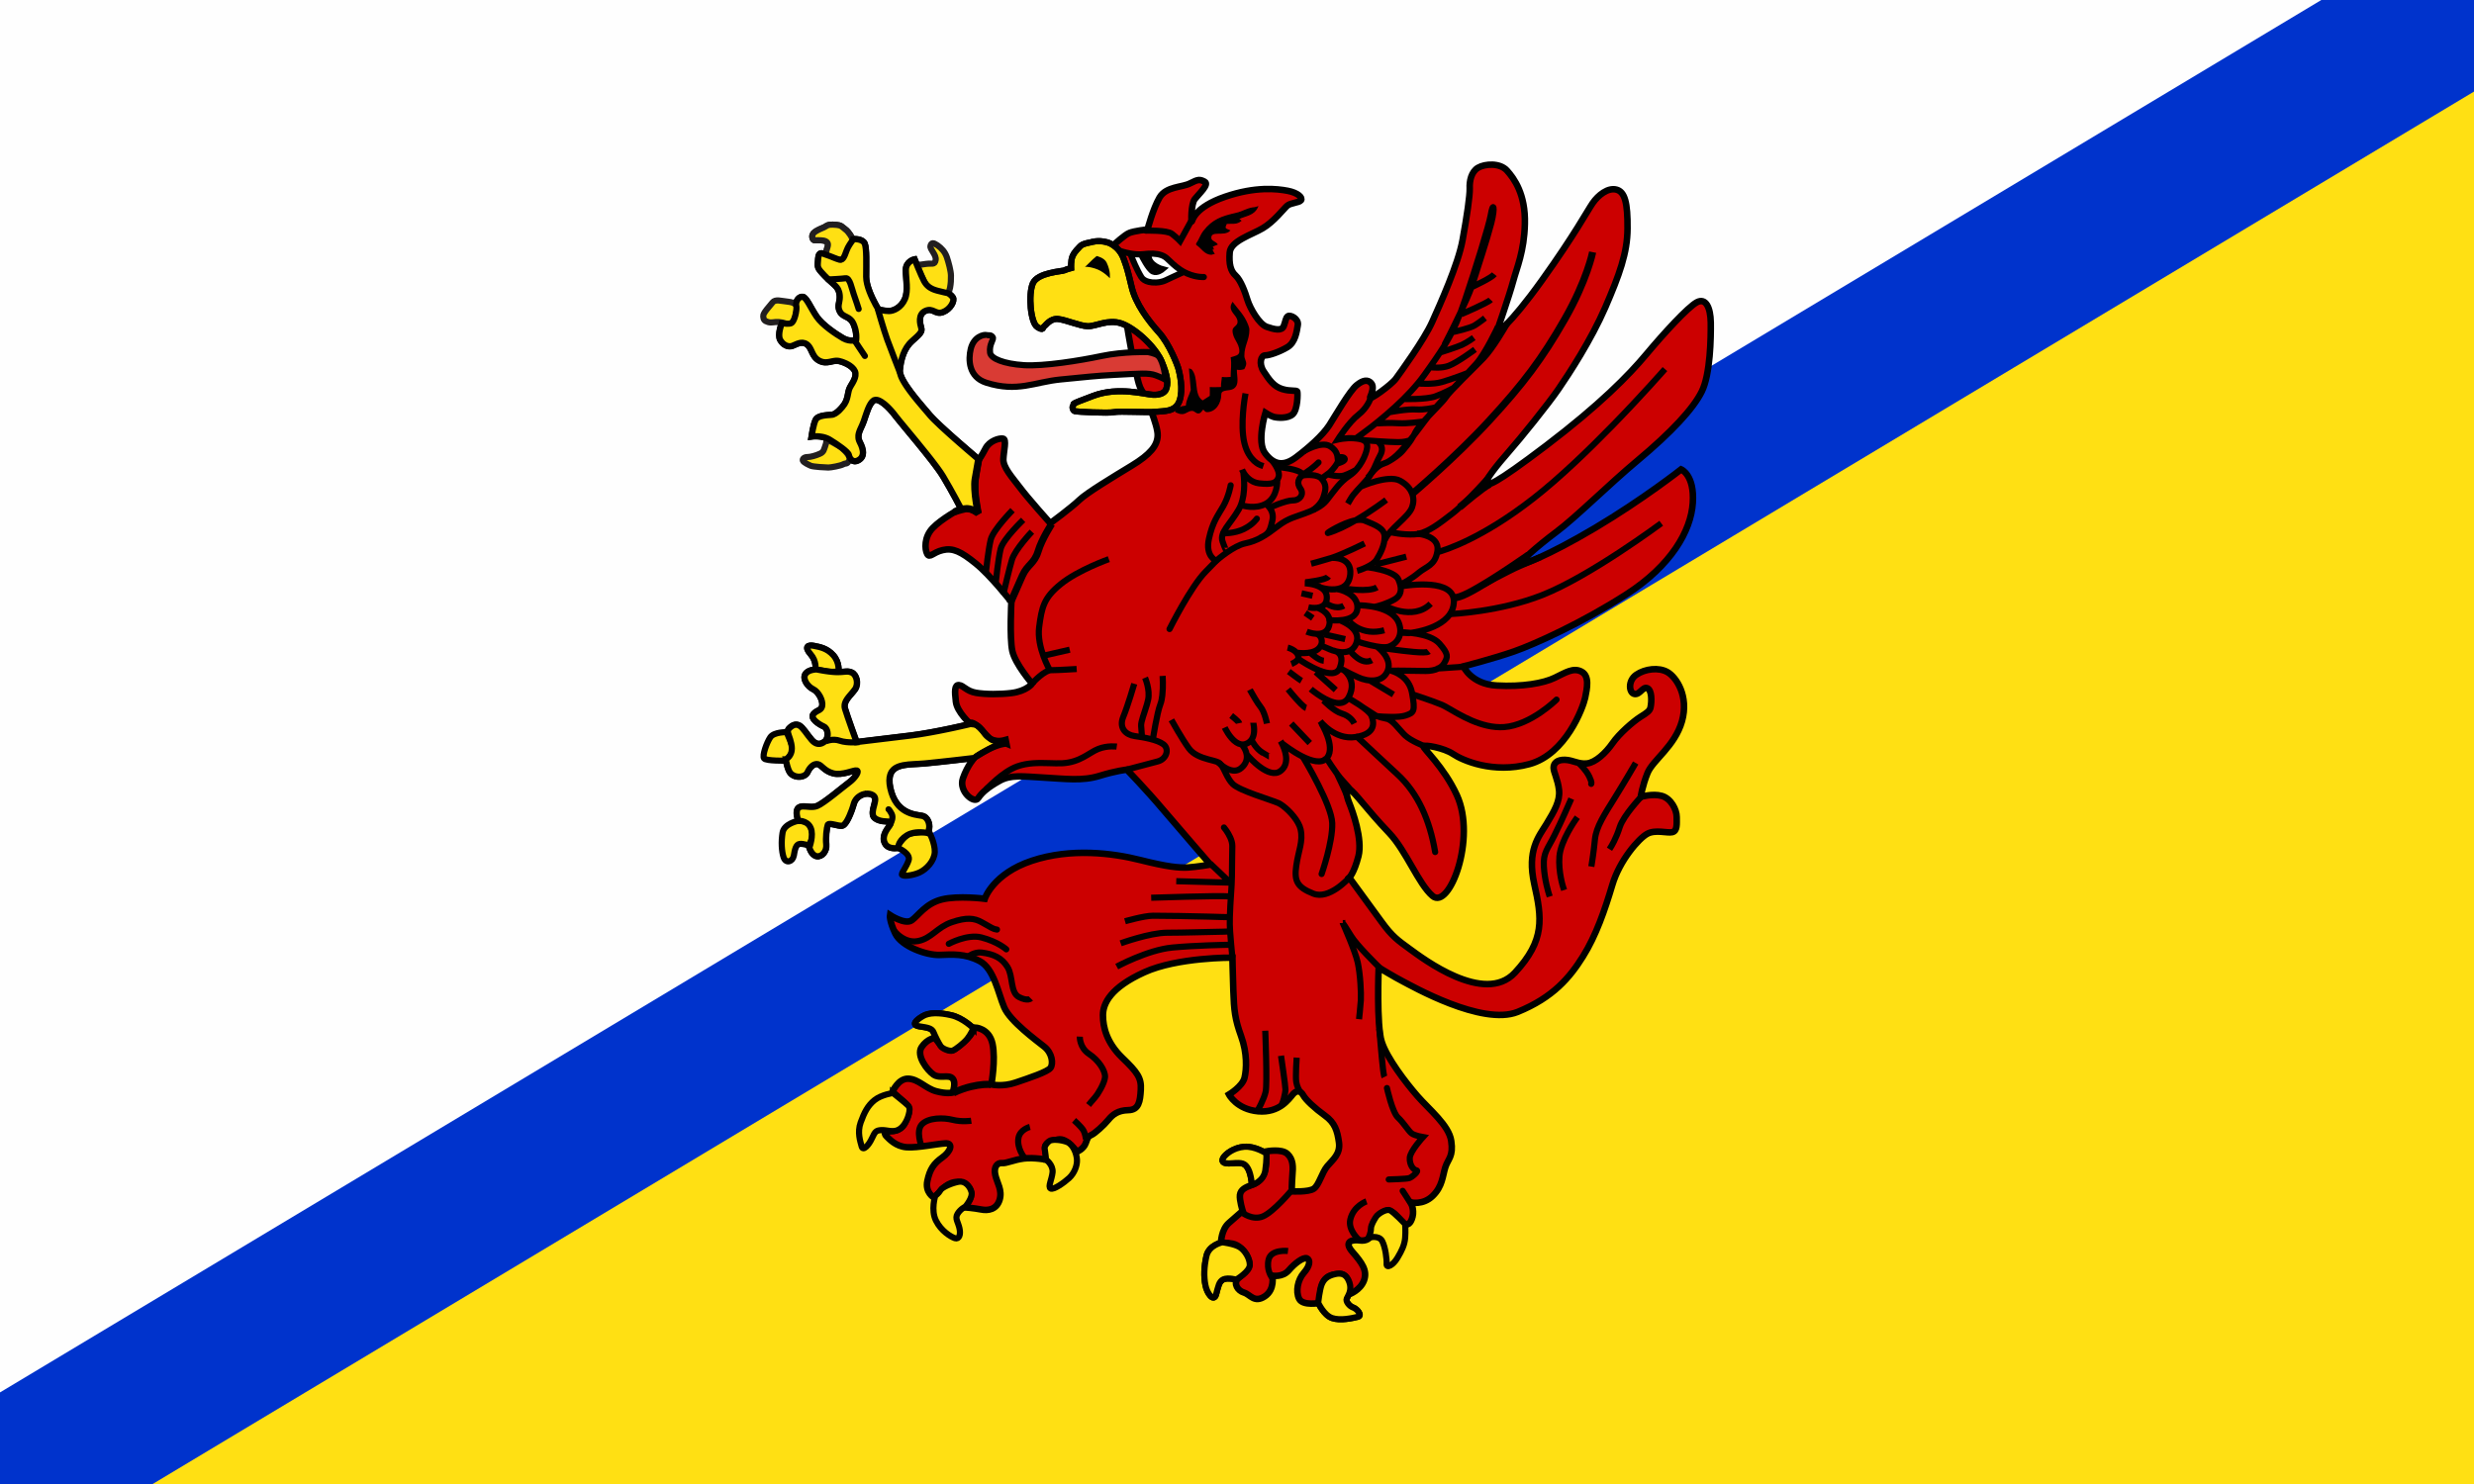 <?xml version="1.0" encoding="UTF-8"?>
<svg id="Layer_1" data-name="Layer 1" xmlns="http://www.w3.org/2000/svg" viewBox="0 0 1417.32 850.39">
  <rect x="0" y="0" width="1417.32" height="850.39" fill="#333333" stroke="none"/>
  <defs>
    <style>
      .cls-1, .cls-2, .cls-3, .cls-4, .cls-5, .cls-6, .cls-7, .cls-8 {
        stroke: #010101;
      }

      .cls-1, .cls-3, .cls-6 {
        stroke-miterlimit: 3.04;
        stroke-width: .71px;
      }

      .cls-1, .cls-9, .cls-6, .cls-10 {
        fill: #f9e14c;
      }

      .cls-2 {
        stroke-linecap: square;
      }

      .cls-2, .cls-4, .cls-11, .cls-5, .cls-7, .cls-12 {
        stroke-width: 3.52px;
      }

      .cls-2, .cls-4, .cls-11, .cls-5, .cls-7, .cls-12, .cls-8 {
        stroke-miterlimit: 2.93;
      }

      .cls-2, .cls-4, .cls-11, .cls-5, .cls-8 {
        fill: none;
      }

      .cls-13 {
        fill: #c00;
        stroke: #000;
        stroke-miterlimit: 2.93;
        stroke-width: 3.74px;
      }

      .cls-3, .cls-14, .cls-15 {
        fill: #010101;
      }

      .cls-16 {
        fill: #03c;
      }

      .cls-17 {
        fill: #fff;
      }

      .cls-18, .cls-7, .cls-12 {
        fill: #ffe013;
      }

      .cls-19 {
        fill: #fefefe;
      }

      .cls-20 {
        fill: #d93b34;
      }

      .cls-4 {
        stroke-linecap: round;
      }

      .cls-11, .cls-12 {
        stroke: #221f20;
      }

      .cls-6, .cls-10, .cls-15 {
        fill-rule: evenodd;
      }

      .cls-8 {
        stroke-width: 4.1px;
      }
    </style>
  </defs>
  <path class="cls-19" d="M1417.32,0l-451.66,271-35.41,21.24s-.05,.03-.07,.04l-29.89,17.94s-.06,.03-.08,.05l-69.66,41.79-15.26,9.16h0l-3.31,1.99-14.79,8.87-4.23,2.54-19.15,11.49-1.29,.78-10.03,6.01-7.92,4.75-9.35,5.62-26.77,16.05-5.47,3.29-1.64,.98-3.04,1.83-16.17,9.7-33.46,20.07-59.84,35.91-32.26,19.35h-.01s-.92,.56-.92,.56l-5.96,3.59h-.01l-40.18,24.1-2.2,1.32L0,850.39V0H1417.32Z"/>
  <path class="cls-18" d="M1417.32,0V850.39H0l517.28-310.37,2.2-1.32,40.18-24.1h.01l5.96-3.59,.92-.55h.01s32.26-19.36,32.26-19.36l59.84-35.91,33.46-20.07,16.17-9.7,3.04-1.83,2.77-1.66,4.34-2.6h0s26.77-16.06,26.77-16.06l9.35-5.62,7.92-4.75,10.03-6.01,1.29-.78,19.15-11.49,4.23-2.54,14.79-8.87,3.31-1.99h0l15.26-9.16,69.66-41.79s.05-.03,.08-.05l29.89-17.94s.05-.02,.07-.04l35.41-21.24L1417.32,0Z"/>
  <polygon class="cls-16" points="1417.32 0 1417.32 52.47 851.57 391.92 829.03 405.44 804 420.46 786.69 430.85 765.9 443.32 755.22 449.73 735.03 461.84 704.82 479.97 688.5 489.76 676.27 497.1 578.08 556.01 569.45 561.19 537.04 580.64 525.19 587.75 87.45 850.39 0 850.39 0 797.91 517.36 487.5 532.98 478.12 588.18 445.01 588.21 445.01 600.99 437.32 643.04 412.08 657.05 403.68 665.89 398.38 749.75 348.06 760.1 341.85 768.32 336.92 770.58 335.56 787.13 325.63 792.68 322.3 817.8 307.23 924.26 243.35 978.61 210.75 1329.85 0 1417.32 0"/>
  <g id="g2303">
    <path id="path2184" class="cls-5" d="M725.47,660.95s-6.48-4.3-12.67-3.8c-6.16,.51-10.57,4.16-11.88,6.15-1.26,1.99-.95,3.83,4.94,3.31,5.85-.51,7.42,0,9.16,3.17,1.74,3.15,2.21,9.29,2.21,9.29,0,0,6.63-1.82,7.63-8.3,.94-6.49,.62-9.82,.62-9.82h-.01Z"/>
    <path id="path2188" class="cls-5" d="M700.29,711.88s-7.66,1.49-9.12,7.8c-1.43,6.32-1.58,11.87-.6,16.75,.91,4.9,4.78,9.83,6.08,5.42,1.26-4.42,1.58-7.54,4.26-8.74,2.69-1.13,7.3,.17,7.3,.17,0,0,7.62-4.5,7.79-8.3,.11-3.8-2.89-8.65-6.04-10.47-3.2-1.82-9.68-2.63-9.68-2.63h0Z"/>
    <path id="path2192" class="cls-5" d="M755.16,746.51s3.2,7.12,7.94,8.77c4.78,1.66,11.88,0,14.69-.68,2.88-.62-.16-4.45-2.49-5.29-2.37-.79-4.46-3.65-3.79-5.12,.59-1.49,3.16-4.58,1.58-9.26-1.58-4.61-4.3-5.79-8.42-4.77-4.14,.97-6.2,2.8-7.46,5.8-1.22,2.98-2.05,10.56-2.05,10.56h0Z"/>
    <path id="path2194" class="cls-6" d="M784.14,709.21s5.81-1.65,7.7,1.98c1.89,3.66,2.69,10.48,2.53,13.15-.16,2.62,3.64,.81,6.2-3.52,2.57-4.28,4.07-7.45,4.42-11.45,.32-3.97,0-7.96,0-7.96,0,0-6.32-6.65-8.57-7.81-2.21-1.14-7.03,2-8.06,3.66-1.06,1.65-2.96,4.66-2.96,6.81s-1.27,5.13-1.27,5.13h.01Z"/>
    <path id="path2200" class="cls-5" d="M557.69,589.27s-5.96-6.01-12.83-7.53c-6.83-1.58-12.75-1.58-16.27,.59-3.56,2.11-6.91,5.04-1.9,5.8,5.02,.77,7.26,1.14,8.17,3.52,.91,2.28,2.77,5.89,3.91,7.68,1.1,1.74,5.36,3.29,7.02,2.71,1.66-.61,6.27-4.2,8.33-6.71,2.05-2.54,3.55-6.07,3.55-6.07h.02Z"/>
    <path id="path2202" class="cls-1" d="M511.58,626.33s-6.68,.97-10.54,4.07c-3.91,3.13-5.92,7.11-7.98,12.82-2.05,5.75-.2,10.77,.56,13.71,.75,2.92,4.07-.6,5.92-4.66,1.86-4.08,2.45-4.45,5.37-4.68,3-.17,6.24,1.37,9.4,0,3.16-1.35,5.17-5.18,6.12-8.26,.9-3.11,.9-4.66-.2-5.82-1.1-1.18-8.64-7.2-8.64-7.2v.02Z"/>
    <path id="path2206" class="cls-1" d="M535.78,685.3s-2.6,8.09,.4,14.12c2.96,6.02,8.52,9.31,10.9,10.12,2.44,.77,3.39-2.15,2.6-5.62-.71-3.52-2.8-5.64-1.1-8.39,1.65-2.73,4.46-4.08,4.46-4.08,0,0,4.47-5.16,3.51-8.44-.9-3.29-3.71-6.44-7.23-5.83-3.51,.58-9.63,3.08-10.54,4.86-.95,1.75-3.01,3.27-3.01,3.27h0Z"/>
    <path id="path2210" class="cls-1" d="M599.26,664.51s4.1,2.94,3.75,7.23c-.44,4.28-2.81,8.34-1.15,9.32,1.66,.97,7.7-3.31,10.66-6.03,2.96-2.75,4.65-7.04,4.46-10.52-.2-3.52-2.21-8.74-5.73-10.12-3.59-1.36-8.84-1.74-10.34-.39-1.46,1.37-2.76,2.78-2.37,4.68,.36,1.95,.71,5.83,.71,5.83h.01Z"/>
    <path id="path2216" class="cls-5" d="M480.39,384.64s.63-5.13-3.01-9.17c-3.59-4.02-7.7-4.7-11.09-5.38-3.47-.68-5.65,.48-1.97,4.7,3.71,4.24,2.8,8.73,2.8,8.73,0,0,4.3,.89,7.07,1.33,2.8,.45,6.2-.21,6.2-.21Z"/>
    <path id="path2218" class="cls-1" d="M450.66,419.56s-7.23-.21-9.36,2.92c-2.13,3.15-4.7,10.51-3.59,12.09,1.03,1.57,12.75,1.33,12.75,1.33,0,0,4.07-4.47,3.83-6.5-.2-1.99-3.63-9.84-3.63-9.84Z"/>
    <path id="path2222" class="cls-1" d="M457.1,470.41s-7.89,1.55-8.76,6.69c-.86,5.17-.59,10.76,.63,14.32,1.31,3.58,5.13,2.47,5.81-1.1,.59-3.6,1.22-6.48,3.39-6.72,2.13-.23,4.9,.89,4.9,.89,0,0,2.77-3.35,2.37-6.91-.43-3.6-2.37-6.27-4.06-6.71-1.71-.45-4.27-.45-4.27-.45h-.01Z"/>
    <path id="path2226" class="cls-1" d="M514.15,485.83c.83,.21,7.66,3.36,6.39,7.16-1.26,3.8-3.86,6.79-3.86,8.09,0,1.37,5.99,.73,10.03-1.09,4.1-1.86,8.53-6.57,8.81-11.7,.2-5.13-3.24-11.61-3.24-11.61,0,0-8.73,.2-11.53,1.3-2.76,1.14-7.46,7.63-6.59,7.85h-.01Z"/>
    <path id="path2230" class="cls-10" d="M525.36,151.8s1.62,0,5.05-.56c3.47-.54,5.09,.81,5.61-2.24,.51-3.06-3.48-6.15-2.96-8.09,.51-1.97,1.62-1.97,4.03-.31,2.37,1.7,4.22,3.65,5.33,6.75,1.03,3.04,2.37,8.05,2.37,10.6s0,4.08-.51,6.88c-.52,2.79-1.63,3.89-1.63,3.89,0,0-3.19,.29-7.14-1.95-4.03-2.22-3.47-.48-5.65-4.66-2.1-4.16-4.5-10.31-4.5-10.31h0Z"/>
    <path id="path2236" class="cls-11" d="M472.45,145.94s.91-1.39,1.07-2.4c.11-1.04,1.42-3.35,.39-4.56-1.06-1.26-2.92-1.26-4.97-1.3-2.09-.09-2.88,.41-3.4-1.02-.55-1.45,0-2.83,1.18-3.68,1.15-.88,3.99-2.21,5.33-2.71,1.3-.52,1.7-1.66,5.1-1.54,3.39,.16,4.38,.29,6.16,1.91,1.81,1.57,1.66,1.01,3.68,3.81,1.97,2.85,1.54,4.59,1.54,4.59l-3.55,6.4s-.44,2.47-2.17,3.17c-1.74,.73-3.24,0-4.27-.29s-2.84-1.1-4.34-1.33c-1.54-.2-1.74-1.06-1.74-1.06h-.01Z"/>
    <path id="path2238" class="cls-9" d="M456.82,175.63s-.98-2.3-5.13-2.71c-4.19-.43-7.54-1.65-9.13,.42-1.61,2.09-5.52,6.02-5.32,7.89,.16,1.86,.59,2.67,2.76,3.31s3.36-.21,6.16,0c2.72,.2,5.88,1.49,5.88,1.49,0,0,3-1.49,3.39-3.35,.4-1.86,1.39-7.04,1.39-7.04h0Z"/>
    <path id="path2242" class="cls-10" d="M473.4,251.56s.23,2.03-.6,3.89c-.75,1.93-.75,3.56-3.12,4.57-2.41,1.08-5.37,1.89-7.15,1.89s-2.96,1.05-2.56,2.07c.39,1.01,3.16,2.3,4.53,2.92,1.38,.6,8.73,1.01,10.06,1.01,1.43,0,6.99-1.01,8.53-1.86,1.58-.85,2.01,.23,3.39-2.07,1.34-2.3-2.81-6.02-4.18-7.24-1.39-1.28-8.92-5.17-8.92-5.17h.02Z"/>
    <path id="path2246" class="cls-13" d="M540.36,273.04c-5.21-8.65-23.29-29.46-27.28-34.67-3.91-5.26-9.48-10.36-12.24-9.07-2.77,1.26-4.5,7.62-6.04,12.11-1.58,4.53-4.46,7.59-2.25,11.96,2.25,4.33,2.8,8.26-.67,10.25-3.44,2.01-5.18-1.05-5.53-2.88-.36-1.82-6.55-6.11-11.01-8.82-4.54-2.71-10.34-1.82-10.34-1.82,0,0,.83-6.32,2.25-9.4,1.38-3.06,8.09-2.71,9.79-3.06,1.74-.37,4.66-2.92,6.75-5.99,2.05-3.09,1.86-6.36,2.76-8.69,.83-2.36,3.95-5.59,3.59-9.03-.32-3.48-5.53-6.15-9.32-7.04-3.79-.93-6.91,2.18-11.41-.21-4.46-2.32-4.07-7.21-7.19-9.42-3.12-2.15-6.24,.23-8.44,.95-2.25,.7-5.02-.39-6.76-3.43-1.74-3.11,.91-9.59,.91-9.59,0,0,3.59,.72,5.33,0s3.43-7.08,2.92-9.98c-.51-2.88,1.74-5.42,3.8-5.07,2.05,.37,4.46,6.35,7.78,11.22,3.28,4.88,11.17,10.14,15.27,12.52,4.18,2.32,7.46,.89,7.46,.89,0,0,.67-3.84-1.38-8.86-2.05-5.09-6.08-3.83-7.94-7.43-1.89-3.64,.52-5.43-.19-9.96-.67-4.53-3.6-5.38-8.45-10.48-4.83-5.05-4.1-4.86-3.8-9.75,.35-4.93,2.96-2.71,4.86-2.2,1.89,.54,5.33,2.2,7.38,2.72,2.05,.53,2.96-2.34,4.02-5.22,.99-2.94,3.96-6.54,3.96-6.54,0,0,5.17-.33,6.39,2.55,1.19,2.88,.83,11.4,.83,19s7.07,18.77,7.07,18.77c0,0,3.47,.89,6.04,.89s7.03-1.99,9.12-6.87c2.1-4.86,.55-11.53,.55-16.62s4.98-6.15,4.98-6.15c0,0,3.64,9.09,5.33,12.3,1.74,3.27,4.3,4.72,7.58,5.61,3.32,.89,6.08,1.43,6.08,1.43,0,0,1.7,.72,2.92,2.55,1.18,1.82-1.38,6.7-5.69,8.3-4.3,1.66-5.52-2.69-10.03-.71-4.46,1.99-3.08,7.58-2.41,9.79,.67,2.16-.67,3.44-5.33,7.58-4.66,4.16-6.39,10.7-6.91,16.66-.55,5.94,12.08,19.67,17.24,25.83,5.18,6.13,28.12,25.46,28.12,25.46,0,0,1.53-2.15,3.79-6.47,2.21-4.29,7.77-5.98,9.99-5.59,2.25,.33,.36,7.08,.2,11.74-.2,4.66,4.82,10.14,9.48,16.27,4.62,6.17,17.41,20.46,17.41,20.46,0,0,12.23-9.05,16.54-13.23,4.31-4.17,19.31-13.19,30.05-19.73,10.7-6.48,14.77-11.53,14.92-17.33,.23-5.78-6.87-22.28-9.28-26.04-2.4-3.81-3.24-13.02-4.98-18.98-1.73-5.94-10.69-64.36-10.69-64.36,0,0,6.04-5.65,8.81-6.71,2.73-1.1,10.34-1.99,10.34-1.99,0,0,3.08-11.78,6.88-18.28,3.78-6.44,13.14-5.76,17.57-8.14,4.5-2.34,5.57-2.34,8.29-.88,2.8,1.45-3.43,7.04-5.69,9.95-2.21,2.9-2.05,13.35-1.69,12.81,.35-.56,1.54-8.13,19.03-14.16,17.53-6.02,29.81-4.57,35.84-3.43,6.01,1.14,8.77,4.01,7.67,5.46-1.07,1.41-6,1.41-7.94,3.15-1.94,1.69-7.66,9.19-13.98,12.87-6.27,3.73-18.39,7.29-18.91,13.91-.51,6.63,.52,10.6,3.39,13.19,2.93,2.63,5.41,9.42,6.83,14.08,1.46,4.7,6.63,13.77,10.98,15.3,4.31,1.49,8.61,2.59,9.75-.42,1.19-3.06,1.07-4.72,2.37-5.65,1.3-.97,6.32,1.37,5.69,5.09-.63,3.69-1.35,9.87-5.93,12.63-4.61,2.75-10.38,4.72-12.75,4.72s-3.91,4.7-.75,9.36c3.12,4.72,5.61,8.4,10.47,9.92,4.85,1.53,8.45,.44,8.68,1.53,.28,1.11,.24,10.31-2.65,12.94-2.88,2.59-8.91,2.03-10.89,1.49-1.94-.56-4.74-2.34-4.74-2.34,0,0-5.09,16.62-.23,23.1,4.86,6.54,10.38,7.93,17.72,2.42,7.38-5.57,15.2-12.47,19.07-18.36,3.79-5.95,11.76-19.79,15.71-22.98,3.91-3.19,6.44-3.19,8.3-1.22,1.81,1.9,.47,5.63-.56,8.09-1.06,2.51,12.23-7.12,14.72-10.6,2.49-3.43,16.14-22.17,20.73-32.35,4.58-10.16,15-33.31,17.49-47.1,2.52-13.74,4.22-25.48,4.1-29.64-.2-4.1,.84-9.44,4.74-11.78,3.99-2.34,12.55-2.92,16.62,1.62,4.07,4.53,10.7,13.56,10.23,30.6-.39,15.69-4.58,24.98-6.71,32.87-2.1,7.89-9.67,29.75-9.67,29.75,0,0,7.1-3.73,26.14-30.3,18.99-26.54,25.94-39.73,29.09-44.3,3.16-4.57,8.73-8.98,13.58-7.72,4.86,1.22,6.51,7.55,6.39,22.29-.07,14.03-4.7,26.58-12.79,45.33-8.17,18.69-20.65,37.8-26.81,46.76-6.16,8.94-21.59,28.05-28.54,35.94-6.95,7.89-13.9,16.83-12.88,18.08,1.07,1.22,3.83,1.49,34.47-21.76,30.55-23.26,47.26-40.22,57.36-52.35,10.11-12.09,23.77-26.97,28.9-29.73,5.09-2.71,7.82,2.94,7.97,11.57,.12,8.7-.23,29.65-5.13,39.52-4.86,9.92-17.53,23.45-36.79,39.56-16.66,13.91-35.29,32.56-46.59,40.99-11.29,8.44-21.16,17.39-20.61,18.32,.51,.97,15.2-4.29,42.8-20.64,27.6-16.42,49.35-33.58,49.35-33.58,0,0,7.74,3.13,6.67,19.23-1.03,16.13-12.52,35.92-37.74,52.21-25.23,16.27-52.83,28.77-64.63,32.89-11.8,4.14-29.02,8.55-29.02,8.55,0,0,4.35,10.18,19.03,10.99,14.69,.85,26.96-1.36,33.2-4.4,6.32-3.03,10.7-6.03,15.4-3.56,4.7,2.5,3.24,9.44,2.09,15.01-1.19,5.55-11.06,32.35-31.94,37.98-20.85,5.63-38.46-2.21-43.7-5.77-5.25-3.56-16.43-5.51-16.94-4.41-.47,1.12,11.63,11.67,19.1,27.99,11.35,24.78-4.33,65.98-13.96,57.74-8.1-6.93-15.06-25.87-24.89-36.16-13.31-13.96-19.77-23.61-22.38-24.64-2.65-.97-2.25,3.07-.4,7.59,1.82,4.54,7.74,20.6,5.25,30.41-2.53,9.83-5.25,12.3-5.25,12.3,0,0,12.48,17.19,18.55,25.42,6.01,8.27,9.16,10.43,16.22,15.57,7.07,5.13,42.59,32.25,60.08,13.52,17.45-18.74,15.47-31.37,11.13-50.78-4.3-19.46,2.53-27.18,6.99-34.47,4.42-7.31,7.86-13.14,7.19-19.37-.68-6.23-3.12-10.23-3.12-12.86s2.05-4.66,6.56-4.53c4.42,.12,7.74,2.63,12.59,2.07,4.85-.54,10.66-5.92,14.61-11.57,3.91-5.64,11.92-12.51,15.83-15.01,3.99-2.47,5.52-3.56,5.93-5.47,.79-3.64,.79-9.96-1.82-11.05-2.64-1.12-4.22,3.85-7.37,3.29-3.13-.54-3.92-7.57,1.06-11.01,4.97-3.43,12.91-4.41,17.88-1.49,5.01,2.88,12.31,13.66,8.29,28.07-4.11,14.45-16.7,22.29-19.74,29.73-3,7.45-3.9,13.68-3.9,13.68,0,0,6.82-2.07,12.08-.56,5.25,1.49,8.52,7.85,8.52,12.09s.4,7.97-2.52,8.69c-2.84,.69-9.71-1.65-14.41,.98-4.74,2.59-15.79,15.13-19.97,29.33-4.22,14.17-9.28,28.93-16.78,40.89-7.49,11.98-17.05,23.52-37.42,31.8-20.37,8.25-61.38-15.28-65.73-17.48-4.34-2.21-13.9-7.97-13.9-7.97,0,0-1.3,33.19,1.74,42.52,2.96,9.36,13.74,23.39,20.45,31.11,6.67,7.68,18.12,16.79,19.38,25.77,1.35,8.9-1.81,10.19-3.39,15.09-1.58,4.97-1.58,10.91-7.23,16.41-5.6,5.47-12.59,3.68-12.59,3.68,0,0,2.13,3.92,1.06,8.2-1.06,4.22-3.04,5.34-5.24,3.85-2.22-1.54-6.52-10.6-12.44-5.94-5.96,4.65-5.72,8.4-5.84,11.41-.12,3.06-2.93,4.85-6.83,4.28-3.91-.56-9.48,.41-4.07,6.6,5.41,6.2,8.69,10.69,6.59,16.38-2.12,5.67-8.41,7.88-8.41,7.88,0,0,1.15-11.88-5.8-11.61-6.95,.29-8.88,3-10.11,7.16-1.19,4.17-.87,9.4-.87,9.4,0,0-9.83,1.92-11.96-2.32-2.13-4.29-.79-10.95,2.72-14.93,3.55-4,3.79-7.41,1.74-8.28-2.09-.79-6.87,2.77-10.42,6.91-3.51,4.13-9.43,3.02-9.43,3.02,0,0,1.7,7.9-4.3,11.87-6.08,3.99-8.29-1.1-11.97-2.19-3.63-1.1-5.92-5.14-3.63-7.77,2.21-2.59,7.97-4.93,6.51-10.43-1.42-5.51-6.16-9.24-9.31-9.79-3.16-.52-6.68-.68-6.68-.68,0,0,.12-7.41,4.58-11.26,4.46-3.87,7.85-6.87,7.85-6.87,0,0-1.94-6.11-1.58-9.13,.44-3.04,2.92-4.29,6.99-5.79s6.71-4.42,7.58-8.95c.95-4.54,.28-10.18,.28-10.18,0,0,8.96-1.78,12.35,1.41,3.4,3.13,3.29,7.53,2.85,12.38-.36,4.78-.36,9.07-.36,9.07,0,0,9.59,.56,12.63-1.53,3-2.03,4.58-9.19,7.74-12.92,3.12-3.68,7.62-6.99,6.67-13.62-.91-6.59-2.33-11.32-8.13-15.42-5.77-4.16-10.9-8.94-12.32-11.56-1.46-2.63-3.71-3.19-5.96-.56-2.21,2.62-7.74,10.83-19.9,9.74-12.24-1.09-16.7-9.62-16.7-9.62,0,0,7.74-4.66,8.92-9.63,1.18-4.94,1.58-14.06-1.97-23.83-3.52-9.79-4.07-14.57-4.46-26.27-.39-11.71-.51-18.71-.51-18.71,0,0-31.51-.29-50.53,8.41-19.07,8.65-23.65,17.72-23.65,24.59s2.18,15.72,10.98,24.28c8.88,8.53,11.09,11.68,10.7,18.41-.39,6.75-1.11,11.57-7.14,11.7-6,.12-9.04,2.58-11.53,5.65-2.49,3.04-7.74,7.76-9.6,8.55-1.82,.85-2.09,1.28-3.28,4.72-1.18,3.44-5.09,4.95-5.09,4.95,0,0-5.48-8.13-10.74-7.04-5.32,1.11-7.81,2.09-7.42,5.53,.4,3.45,.95,6.07,.95,6.07,0,0-7.38-1.41-13.15-.72-5.76,.72-10.1,2.92-12.59,2.63-2.49-.27-4.82,2.07-3.79,6.73,1.03,4.68,4.18,8.77,2.49,14.32-1.7,5.53-6.51,6.37-10.66,5.53-4.06-.81-9.67-1.25-9.67-1.25,0,0,7.18-6.48,2.33-11.74-4.86-5.21-11.57-1.9-13.78,.41-2.25,2.34-5.8,5.78-5.8,5.78,0,0-5.25-2.88-3.79-9.63,1.45-6.75,3.67-9.88,8.52-13.35,4.86-3.44,6.56-8.38,1.7-8.09-4.85,.25-15.68,2.63-22.03,2.2-6.36-.42-10.14-4.83-11.57-6.19-1.46-1.38-.91-3.05-.91-3.05,0,0,8.68,1.45,11.4-4.66,2.76-6.1,3.71-8.44-.39-12-4.02-3.6-6.71-5.82-6.71-5.82,0,0,3.2-7.79,9.13-7.54,5.88,.29,9.82,5.51,15.83,7.17,6.08,1.66,9.47,.8,9.47,.8,0,0,2.21-5.62,0-8.09-2.25-2.51-7.26,.25-10.89-2.21-3.68-2.52-10.11-10.98-6.83-15.82,3.28-4.87,7.62-5.26,7.62-5.26,0,0,6.4,9.66,11.25,6.49,4.86-3.18,9.48-7.89,9.87-9.42,.36-1.49,1.7-3,1.7-3,0,0,8.17,.16,10.15,9.35,1.94,9.25-.67,23.29-.67,23.29,0,0,6.43,1.51,14.02-1.12,7.66-2.61,18.12-6.04,19.86-8.38,1.7-2.34,1.06-8.41-3.55-12.13-4.62-3.69-19.54-14.58-22.98-22.58-3.39-7.98-5.84-22.28-14.13-26.54-8.33-4.33-15.4-3.79-22.9-3.48-7.46,.25-21.79-4.84-25.34-12.25-3.55-7.43-3.03-10.6-3.03-10.6,0,0,8.56,5.63,12.39,3.04,3.79-2.64,8.01-9.68,17.33-11.99,9.32-2.34,24.56-.39,24.56-.39,0,0,4.65-14.37,27.04-21.8,22.3-7.41,46.23-4.39,61.98-.41,15.75,3.97,22.31,4.53,27.32,4.29,4.97-.32,12.96-1.65,12.96-1.65,0,0-16.51-18.98-26.93-31.25-10.35-12.25-21-23.16-21-23.16,0,0-5.93,.56-15.71,3.58-9.87,3.05-19.62,1.63-31.78,.97-12.24-.68-19.06-1.8-25.58,1.95-6.55,3.68-9.94,6.61-12.12,9.91-2.13,3.31-11.29-3.89-8.68-11.45,2.65-7.6,6.55-11.7,6.55-11.7,0,0-18.24,2.2-28.58,3.16-10.38,.93-22.7-.89-19.62,14.04,3.15,14.88,14.25,15.31,18.04,15.98,3.79,.68,4.62,5.09,4.23,7.18-.44,2.03-.55,2.75-.55,2.75,0,0-7.34-1.85-12.32,1.34-5.02,3.19-4.86,7.05-4.86,7.05,0,0-5.56,1.25-7.5-2.51-2.02-3.68,.63-7.41,2.33-9.74,1.69-2.32,.51-2.88-1.58-2.88s-7.26-.73-7.7-3.86c-.67-4.41,3.39-9.25-.12-11.28-3.6-2.07-9.48,.25-10.82,4.91-1.31,4.72-4.34,12.44-6.79,12.69-2.49,.29-7.46-2.09-8.18-.44-.62,1.66-1.3,7.3-.86,11.16,.39,3.84-2.46,7.28-5.45,6.74-3-.56-4.19-4.97-4.19-4.97,0,0,2.65-6.99,.75-11.27-1.82-4.25-7.07-4.12-7.07-4.12,0,0-2.21-5.63,.23-7.41,2.53-1.78,6.75,.57,10.58-.97,3.79-1.54,14.8-10.89,18.36-13.52,3.55-2.63,5.92-6.46,4.34-6.88-1.58-.44-8.29,3-13.54,1.66-5.21-1.41-6.51-4.72-8.76-5.26-2.25-.56-4.66,1.66-5.96,4.58-1.26,2.87-6.56,3.81-9.67,.69-1.74-1.78-2.77-8.01-2.77-8.01,0,0,4.03-1.92,3.4-7.43-.63-5.5-3.4-8.22-1.58-10.17,1.82-1.9,3.79-2.88,5.88-1.78,2.14,1.1,4.35,5.07,7.11,8.26,2.72,3.15,5.4,2.71,7.66,.81,2.25-1.9,2.05-7.29-.67-8.53-2.76-1.22-7.89-4.53-5.96-7.04,1.98-2.44,4.54-1.86,5.06-4.78,.55-2.92-2.02-8.01-5.17-9.54-3.16-1.51-6.12-5.75-4.54-8.51,1.5-2.77,6.51-2.77,6.51-2.77,0,0,7.26,1.53,11.88,1.53s5.6-.85,8.21,.25c2.65,1.12,4.11,6.21,1.9,9.5-2.25,3.32-7.15,6.79-5.8,11.19,1.3,4.42,6.66,19.14,6.66,19.14,0,0,16.71-1.97,30.99-3.75,14.33-1.78,34.27-6.6,34.27-6.6,0,0-7.74-6.92-8.37-12.82-.71-5.92-.83-9.79,1.82-9.48,2.6,.25,4.15,3.42,9.71,4.41,5.52,.93,13.81,.93,20.37,.12,8.61-1.07,11.81-5.38,11.81-5.38,0,0-9.83-11.28-11.41-18.84-1.58-7.57-.52-27.96-.52-27.96,0,0-11.84-15.14-20.37-22.01-8.52-6.92-13.14-9.09-18.95-7.72-5.73,1.35-7.42,4.82-8.89,2.22-1.45-2.63-1.85-9.69,3.16-14.88,4.98-5.26,16.16-11.32,16.16-11.32,0,0-4.94-9.5-10.11-18.2h-.03Z"/>
    <g>
      <path id="path2182" class="cls-7" d="M725.47,660.95s-6.48-4.3-12.67-3.8c-6.16,.51-10.57,4.16-11.88,6.15-1.26,1.99-.95,3.83,4.94,3.31,5.85-.51,7.42,0,9.16,3.17,1.74,3.15,2.21,9.29,2.21,9.29,0,0,6.63-1.82,7.63-8.3,.94-6.49,.62-9.82,.62-9.82h-.01Z"/>
      <path id="path2186" class="cls-7" d="M700.29,711.88s-7.66,1.49-9.12,7.8c-1.43,6.32-1.58,11.87-.6,16.75,.91,4.9,4.78,9.83,6.08,5.42,1.26-4.42,1.58-7.54,4.26-8.74,2.69-1.13,7.3,.17,7.3,.17,0,0,7.62-4.5,7.79-8.3,.11-3.8-2.89-8.65-6.04-10.47-3.2-1.82-9.68-2.63-9.68-2.63h0Z"/>
      <path id="path2190" class="cls-7" d="M755.16,746.51s3.2,7.12,7.94,8.77c4.78,1.66,11.88,0,14.69-.68,2.88-.62-.16-4.45-2.49-5.29-2.37-.79-4.46-3.65-3.79-5.12,.59-1.49,3.16-4.58,1.58-9.26-1.58-4.61-4.3-5.79-8.42-4.77-4.14,.97-6.2,2.8-7.46,5.8-1.22,2.98-2.05,10.56-2.05,10.56h0Z"/>
      <path id="path2196" class="cls-7" d="M784.14,709.21s5.81-1.65,7.7,1.98c1.89,3.66,2.69,10.48,2.53,13.15-.16,2.62,3.64,.81,6.2-3.52,2.57-4.28,4.07-7.45,4.42-11.45,.32-3.97,0-7.96,0-7.96,0,0-6.32-6.65-8.57-7.81-2.21-1.14-7.03,2-8.06,3.66-1.06,1.65-2.96,4.66-2.96,6.81s-1.27,5.13-1.27,5.13h.01Z"/>
      <path id="path2198" class="cls-7" d="M557.69,589.27s-5.96-6.01-12.83-7.53c-6.83-1.58-12.75-1.58-16.27,.59-3.56,2.11-6.91,5.04-1.9,5.8,5.02,.77,7.26,1.14,8.17,3.52,.91,2.28,2.77,5.89,3.91,7.68,1.1,1.74,5.36,3.29,7.02,2.71,1.66-.61,6.27-4.2,8.33-6.71,2.05-2.54,3.55-6.07,3.55-6.07h.02Z"/>
      <path id="path2204" class="cls-7" d="M511.58,626.33s-6.68,.97-10.54,4.07c-3.91,3.13-5.92,7.11-7.98,12.82-2.05,5.75-.2,10.77,.56,13.71,.75,2.92,4.07-.6,5.92-4.66,1.86-4.08,2.45-4.45,5.37-4.68,3-.17,6.24,1.37,9.4,0,3.16-1.35,5.17-5.18,6.12-8.26,.9-3.11,.9-4.66-.2-5.82-1.1-1.18-8.64-7.2-8.64-7.2v.02Z"/>
      <path id="path2208" class="cls-7" d="M535.78,685.3s-2.6,8.09,.4,14.12c2.96,6.02,8.52,9.31,10.9,10.12,2.44,.77,3.39-2.15,2.6-5.62-.71-3.52-2.8-5.64-1.1-8.39,1.65-2.73,4.46-4.08,4.46-4.08,0,0,4.47-5.16,3.51-8.44-.9-3.29-3.71-6.44-7.23-5.83-3.51,.58-9.63,3.08-10.54,4.86-.95,1.75-3.01,3.27-3.01,3.27h0Z"/>
      <path id="path2212" class="cls-7" d="M599.26,664.51s4.1,2.94,3.75,7.23c-.44,4.28-2.81,8.34-1.15,9.32,1.66,.97,7.7-3.31,10.66-6.03,2.96-2.75,4.65-7.04,4.46-10.52-.2-3.52-2.21-8.74-5.73-10.12-3.59-1.36-8.84-1.74-10.34-.39-1.46,1.37-2.76,2.78-2.37,4.68,.36,1.95,.71,5.83,.71,5.83h.01Z"/>
      <path id="path2214" class="cls-7" d="M480.39,384.64s.63-5.13-3.01-9.17c-3.59-4.02-7.7-4.7-11.09-5.38-3.47-.68-5.65,.48-1.97,4.7,3.71,4.24,2.8,8.73,2.8,8.73,0,0,4.3,.89,7.07,1.33,2.8,.45,6.2-.21,6.2-.21Z"/>
      <path id="path2220" class="cls-7" d="M450.66,419.56s-7.23-.21-9.36,2.92c-2.13,3.15-4.7,10.51-3.59,12.09,1.03,1.57,12.75,1.33,12.75,1.33,0,0,4.07-4.47,3.83-6.5-.2-1.99-3.63-9.84-3.63-9.84Z"/>
      <path id="path2224" class="cls-7" d="M457.1,470.41s-7.89,1.55-8.76,6.69c-.86,5.17-.59,10.76,.63,14.32,1.31,3.58,5.13,2.47,5.81-1.1,.59-3.6,1.22-6.48,3.39-6.72,2.13-.23,4.9,.89,4.9,.89,0,0,2.77-3.35,2.37-6.91-.43-3.6-2.37-6.27-4.06-6.71-1.71-.45-4.27-.45-4.27-.45h-.01Z"/>
      <path id="path2228" class="cls-7" d="M514.15,485.83c.83,.21,7.66,3.36,6.39,7.16-1.26,3.8-3.86,6.79-3.86,8.09,0,1.37,5.99,.73,10.03-1.09,4.1-1.86,8.53-6.57,8.81-11.7,.2-5.13-3.24-11.61-3.24-11.61,0,0-8.73,.2-11.53,1.3-2.76,1.14-7.46,7.63-6.59,7.85h-.01Z"/>
      <path id="path2232" class="cls-12" d="M525.36,151.8s1.62,0,5.05-.56c3.47-.54,5.09,.81,5.61-2.24,.51-3.06-3.48-6.15-2.96-8.09,.51-1.97,1.62-1.97,4.03-.31,2.37,1.7,4.22,3.65,5.33,6.75,1.03,3.04,2.37,8.05,2.37,10.6s0,4.08-.51,6.88c-.52,2.79-1.63,3.89-1.63,3.89,0,0-3.19,.29-7.14-1.95-4.03-2.22-3.47-.48-5.65-4.66-2.1-4.16-4.5-10.31-4.5-10.31h0Z"/>
      <path id="path2234" class="cls-12" d="M472.45,145.94s.91-1.39,1.07-2.4c.11-1.04,1.42-3.35,.39-4.56-1.06-1.26-2.92-1.26-4.97-1.3-2.09-.09-2.88,.41-3.4-1.02-.55-1.45,0-2.83,1.18-3.68,1.15-.88,3.99-2.21,5.33-2.71,1.3-.52,1.7-1.66,5.1-1.54,3.39,.16,4.38,.29,6.16,1.91,1.81,1.57,1.66,1.01,3.68,3.81,1.97,2.85,1.54,4.59,1.54,4.59l-3.55,6.4s-.44,2.47-2.17,3.17c-1.74,.73-3.24,0-4.27-.29s-2.84-1.1-4.34-1.33c-1.54-.2-1.74-1.06-1.74-1.06h-.01Z"/>
      <path id="path2240" class="cls-12" d="M456.82,175.63s-.98-2.3-5.13-2.71c-4.19-.43-7.54-1.65-9.13,.42-1.61,2.09-5.52,6.02-5.32,7.89,.16,1.86,.59,2.67,2.76,3.31s3.36-.21,6.16,0c2.72,.2,5.88,1.49,5.88,1.49,0,0,3-1.49,3.39-3.35,.4-1.86,1.39-7.04,1.39-7.04h0Z"/>
      <path id="path2244" class="cls-12" d="M473.4,251.56s.23,2.03-.6,3.89c-.75,1.93-.75,3.56-3.12,4.57-2.41,1.08-5.37,1.89-7.15,1.89s-2.96,1.05-2.56,2.07c.39,1.01,3.16,2.3,4.53,2.92,1.38,.6,8.73,1.01,10.06,1.01,1.43,0,6.99-1.01,8.53-1.86,1.58-.85,2.01,.23,3.39-2.07,1.34-2.3-2.81-6.02-4.18-7.24-1.39-1.28-8.92-5.17-8.92-5.17h.02Z"/>
      <path id="path4740" class="cls-7" d="M560.87,263.46l-.04-.04s-.01,0-.02-.01h-.01s-.07-.07-.12-.11c-.01-.01-.02-.02-.03-.02-.09-.07-.2-.17-.34-.29-.13-.11-.29-.25-.48-.41-.02,0-.03-.02-.05-.04-.23-.19-.49-.41-.78-.67-.11-.08-.21-.17-.32-.27,0,0-.01,0-.02-.01-.17-.15-.36-.3-.55-.48-.08-.06-.16-.13-.24-.2-.22-.18-.45-.38-.7-.6-.12-.1-.24-.2-.37-.31-.12-.11-.26-.21-.39-.33-.04-.03-.08-.07-.12-.11-.24-.2-.5-.42-.75-.64-.23-.19-.45-.39-.68-.59-.24-.2-.49-.42-.74-.63-.49-.43-1-.86-1.52-1.32-.13-.11-.26-.23-.4-.35-.37-.32-.75-.64-1.13-.98-.75-.64-1.52-1.31-2.29-1.99-.03-.02-.05-.04-.07-.07-.6-.52-1.2-1.05-1.81-1.59-.6-.53-1.21-1.06-1.81-1.61-.4-.35-.81-.72-1.21-1.08-.26-.23-.52-.46-.78-.7-.33-.3-.66-.6-.99-.9-.19-.17-.39-.35-.58-.53-.24-.22-.48-.43-.71-.65-.56-.51-1.1-1.01-1.63-1.5-.27-.24-.53-.49-.78-.73-1.28-1.19-2.44-2.31-3.42-3.3-.26-.26-.5-.51-.73-.75-.15-.15-.29-.3-.43-.45-.14-.15-.27-.29-.4-.43-.25-.27-.48-.53-.68-.77-.01-.01-.02-.03-.04-.04-.16-.19-.32-.38-.49-.59-.08-.09-.16-.19-.24-.28-.28-.32-.56-.66-.86-1.01-.58-.67-1.2-1.39-1.85-2.15-.22-.26-.44-.52-.66-.78-.73-.85-1.48-1.74-2.24-2.66-.44-.52-.87-1.05-1.31-1.58l-.03-.03c-.44-.55-.88-1.1-1.32-1.65-.23-.28-.45-.57-.67-.85-.33-.43-.66-.85-.98-1.28-.33-.43-.65-.85-.96-1.28-.21-.28-.41-.56-.61-.85-.2-.28-.4-.56-.59-.84-.2-.28-.39-.56-.57-.84-.18-.27-.36-.55-.54-.82-.25-.38-.49-.76-.71-1.14-.23-.37-.44-.74-.64-1.1-.13-.22-.24-.44-.36-.65-.17-.33-.33-.66-.48-.97-.12-.26-.23-.51-.33-.75-.06-.15-.12-.31-.18-.46-.06-.15-.11-.29-.16-.44-.1-.31-.19-.6-.26-.89v-.02c-.06-.25-.11-.51-.15-.75-.01-.13-.03-.25-.04-.38-.01-.26-.01-.52,.01-.76,.51-5.96,2.27-12.5,6.92-16.66,4.66-4.14,5.99-5.43,5.32-7.59-.67-2.22-2.05-7.79,2.41-9.78,4.5-1.98,5.73,2.37,10.03,.71,4.3-1.59,6.88-6.49,5.7-8.31-.15-.23-.31-.44-.48-.63-.09-.11-.18-.21-.27-.31l-.25-.25c-.13-.13-.27-.25-.4-.36-.13-.11-.26-.21-.38-.3-.08-.07-.16-.12-.24-.17-.08-.06-.15-.1-.22-.15-.07-.04-.13-.08-.19-.12-.13-.07-.23-.13-.31-.17-.05-.02-.08-.04-.11-.06-.05-.02-.08-.03-.08-.03,0,0-2.76-.54-6.07-1.43-.42-.11-.83-.23-1.23-.38-.19-.06-.38-.13-.56-.2-.19-.07-.38-.15-.56-.23-.18-.07-.36-.15-.54-.24-.35-.17-.69-.36-1.02-.56-.17-.1-.33-.2-.49-.32-.17-.12-.35-.25-.51-.38-.14-.1-.27-.21-.4-.34-.15-.12-.29-.26-.43-.41-.14-.14-.28-.29-.41-.44l-.18-.21s-.04-.05-.06-.08c-.1-.11-.19-.23-.27-.35-.03-.03-.05-.05-.06-.08-.13-.16-.24-.33-.35-.5,0,0-.01,0-.01-.02-.15-.22-.29-.46-.43-.71,0-.01-.01-.03-.02-.04h0s-.02-.04-.03-.06c-.01-.02-.02-.04-.03-.06-1.69-3.21-5.32-12.31-5.32-12.31h-.03c-.44,.12-4.95,1.38-4.95,6.16,0,5.03,1.54,11.75-.56,16.62-2.09,4.88-6.51,6.86-9.11,6.86s-6.05-.87-6.05-.87c0,0-.01-.01-.02-.03-.02-.03-.04-.07-.08-.13-.05-.09-.13-.21-.22-.36-.1-.16-.21-.36-.35-.59-.07-.12-.14-.24-.22-.38-.22-.39-.48-.85-.77-1.36,0-.02,0-.03-.02-.05-2.08-3.83-5.38-10.71-5.38-15.88,0-7.57,.36-16.13-.83-19.01-.19-.45-.48-.82-.83-1.12-.22-.2-.48-.37-.75-.52-.16-.09-.33-.17-.5-.24-.02-.01-.05-.02-.07-.03-.09-.04-.18-.08-.27-.11-.15-.05-.29-.1-.44-.14-.05-.02-.11-.04-.17-.05-.05-.01-.1-.03-.16-.04-.16-.04-.33-.08-.49-.11-.17-.03-.33-.06-.48-.08-.13-.02-.27-.04-.4-.05s-.25-.02-.37-.03c-.08-.01-.16-.01-.23-.02-.73-.04-1.23-.01-1.23-.01v.02s-.2,.23-.5,.62h0c-.9,1.17-2.74,3.73-3.49,5.92-.06,.15-.11,.31-.17,.46-.06,.17-.12,.34-.19,.5-.06,.16-.11,.32-.18,.48-.05,.16-.11,.32-.18,.47-.05,.16-.12,.31-.18,.46-.06,.15-.13,.3-.19,.44-.56,1.29-1.21,2.27-2.13,2.45-.1,.02-.2,.03-.32,.03h-.01c-.15,0-.28-.02-.45-.06-2.06-.52-5.51-2.19-7.39-2.72-.33-.09-.67-.23-1.03-.37-1.64-.66-3.41-1.44-3.8,2.14-.02,.14-.03,.29-.04,.44-.02,.24-.03,.47-.05,.69-.01,.14-.02,.28-.03,.41-.01,.15-.03,.29-.04,.43-.03,.41-.07,.77-.08,1.11-.15,2.42,.26,3.19,4,7.1,.74,.78,1.44,1.45,2.08,2.06,1.61,1.5,2.94,2.57,3.97,3.63,.14,.16,.28,.31,.42,.46,.15,.18,.3,.35,.44,.53,.15,.21,.3,.41,.44,.63,.06,.1,.12,.22,.19,.33,.07,.14,.15,.29,.22,.44,.01,.01,.01,.02,.02,.03,.16,.35,.31,.73,.42,1.14,.05,.17,.09,.35,.13,.54,.02,.08,.04,.16,.05,.24,.03,.13,.05,.27,.07,.41,.01,.01,.01,.02,.01,.03,.02,.14,.04,.28,.05,.42,.02,.11,.03,.21,.04,.31,.14,1.53-.08,2.74-.3,3.84-.08,.44-.17,.85-.24,1.27-.09,.62-.15,1.24-.07,1.9,.01,.11,.03,.23,.05,.34v.03c.02,.11,.04,.21,.07,.32,.03,.12,.06,.24,.1,.36s.08,.24,.13,.37c.05,.12,.1,.25,.16,.38,.05,.14,.12,.28,.19,.42,1.3,2.53,3.7,2.66,5.71,4.28,.14,.11,.27,.23,.4,.35,.09,.07,.17,.15,.24,.24,.08,.09,.16,.17,.25,.27,0,.01,.01,.02,.02,.03,.17,.18,.32,.38,.46,.6,.1,.15,.19,.31,.29,.47,.11,.18,.21,.37,.3,.57,.05,.1,.1,.2,.14,.3,.05,.11,.1,.22,.14,.33,.05,.12,.1,.24,.14,.35,.04,.12,.08,.23,.13,.35,.08,.22,.16,.44,.23,.66,.07,.22,.14,.44,.2,.65,.07,.23,.13,.45,.19,.67,.08,.33,.16,.66,.22,.97,.14,.68,.23,1.3,.28,1.87,.02,.2,.03,.4,.04,.59,.01,.12,.02,.23,.02,.34,.01,.13,.01,.26,.01,.38,.02,.26,.01,.51,0,.72,0,.23-.01,.44-.02,.61-.01,.1-.01,.18-.02,.26,0,.06-.02,.11-.02,.16-.02,.11-.03,.19-.03,.23t-.01,.02h0s-3.28,1.43-7.46-.88c-4.1-2.38-12-7.62-15.28-12.51-3.32-4.86-5.72-10.86-7.77-11.23-.6-.1-1.22,.04-1.78,.37-.07,.04-.13,.08-.2,.12-.07,.04-.13,.09-.19,.14s-.12,.1-.18,.15c-.06,.05-.12,.11-.18,.17-.15,.15-.3,.32-.43,.5-.07,.09-.13,.18-.19,.28-.07,.11-.14,.23-.19,.35-.01,.01-.02,.02-.02,.03-.08,.15-.14,.3-.2,.46-.04,.09-.07,.19-.1,.3-.05,.16-.09,.32-.12,.49-.08,.38-.11,.78-.08,1.18,.01,.17,.03,.35,.06,.53l.03,.18s.01,.02,.01,.03c.02,.13,.03,.26,.04,.4,.01,.17,.02,.36,.02,.55,0,.21-.01,.42-.02,.64,0,.1-.01,.21-.02,.32-.01,.22-.03,.44-.06,.66-.05,.45-.12,.92-.22,1.38-.09,.46-.19,.92-.32,1.37-.02,.12-.06,.23-.09,.34-.05,.2-.11,.39-.18,.58-.04,.14-.08,.27-.13,.4-.03,.1-.07,.21-.11,.31-.04,.1-.08,.2-.12,.3-.11,.29-.23,.57-.36,.83t-.01,.02c-.08,.16-.16,.32-.25,.46-.08,.15-.17,.29-.27,.42-.04,.06-.09,.12-.14,.18-.22,.3-.46,.51-.7,.61-.7,.29-1.7,.35-2.64,.31h-.01c-1.41-.05-2.69-.31-2.69-.31h-.01s-.01,.05-.03,.09c0,.02-.01,.03-.02,.05-.01,.03-.02,.06-.04,.1-.01,.04-.03,.08-.04,.12-.04,.11-.09,.24-.15,.4-.02,.06-.04,.12-.06,.19-.02,.06-.04,.12-.06,.18-.16,.47-.34,1.06-.51,1.71-.04,.14-.07,.28-.11,.42-.06,.28-.12,.56-.18,.85-.04,.19-.07,.39-.11,.59-.01,.04-.01,.09-.02,.13-.01,.06-.02,.11-.02,.17-.03,.17-.05,.34-.07,.51-.01,.11-.02,.21-.03,.32-.12,1.38-.02,2.74,.54,3.75,.17,.3,.36,.59,.56,.85h0c.2,.27,.41,.52,.61,.74,.1,.12,.21,.23,.32,.33,.11,.1,.22,.2,.33,.3,.11,.09,.22,.18,.34,.26,.23,.17,.46,.33,.7,.45,.12,.07,.24,.13,.36,.19,.12,.05,.24,.1,.36,.15,1.07,.43,2.18,.48,3.19,.17,2.2-.73,5.33-3.11,8.44-.96,.1,.07,.19,.14,.28,.21,.17,.14,.33,.29,.48,.44,.01,.01,.02,.02,.03,.03,.14,.15,.27,.3,.39,.46,.09,.11,.17,.23,.26,.34h0c.08,.13,.16,.25,.23,.37,.11,.17,.21,.35,.31,.53,.01,.02,.01,.03,.02,.04,.11,.2,.21,.39,.31,.59h0c.11,.22,.21,.43,.31,.65h0c.97,2.1,1.9,4.39,4.55,5.76,1.64,.87,3.1,1.01,4.46,.87,.14-.01,.27-.03,.4-.04,.45-.06,.88-.14,1.31-.22,.17-.04,.34-.08,.51-.12,.22-.04,.43-.09,.64-.13,.09-.02,.18-.04,.27-.06,.13-.03,.25-.05,.38-.07,.13-.03,.26-.05,.39-.07,.25-.05,.51-.08,.76-.1,.11-.01,.22-.02,.33-.02,.15-.01,.3-.02,.45-.02,.49,0,1,.05,1.51,.18h.02c.47,.11,.96,.25,1.46,.41,.14,.04,.29,.1,.44,.15,.05,.01,.1,.03,.15,.05,.5,.19,1.01,.39,1.51,.62,.2,.09,.39,.18,.58,.28,.22,.11,.44,.22,.65,.34,.15,.08,.29,.16,.44,.25,.14,.09,.28,.17,.42,.26,.15,.08,.28,.17,.42,.27,1.75,1.22,3.07,2.73,3.22,4.43,.18,1.78-.56,3.5-1.42,5.08-.06,.1-.12,.2-.17,.3-.06,.1-.11,.2-.17,.3-.09,.15-.18,.3-.26,.44-.03,.04-.05,.09-.08,.13-.19,.33-.38,.64-.56,.95-.02,.03-.04,.05-.05,.08-.08,.14-.15,.27-.22,.4-.09,.15-.17,.31-.25,.46-.07,.15-.15,.3-.21,.44-.07,.15-.13,.3-.18,.44-.06,.14-.11,.29-.15,.44-.05,.15-.09,.31-.13,.47-.14,.48-.24,.98-.34,1.51-.39,1.93-.74,4.14-2.15,6.27-.8,1.16-1.71,2.26-2.64,3.19l-.39,.39s-.02,0-.02,.01c-.22,.22-.45,.42-.67,.6-.23,.19-.45,.37-.66,.54t-.02,.01c-.28,.21-.56,.41-.83,.58-.42,.25-.81,.45-1.16,.56-.12,.05-.24,.09-.35,.11-.58,.12-1.75,.16-3.1,.27-.29,.03-.59,.06-.89,.09-.08,.01-.16,.02-.24,.03-.23,.03-.45,.06-.68,.1-.16,.03-.33,.05-.49,.08-.05,.01-.09,.02-.14,.03-.21,.04-.41,.08-.62,.13-.03,0-.05,0-.08,.02-.09,.02-.19,.05-.29,.08-.12,.03-.24,.06-.36,.1-.24,.08-.47,.16-.69,.25-.17,.07-.33,.15-.48,.23-.18,.09-.35,.19-.52,.3-.16,.1-.31,.22-.45,.34-.08,.07-.16,.15-.23,.23-.14,.15-.27,.31-.38,.49-.07,.09-.12,.19-.16,.29-.62,1.34-1.12,3.3-1.49,5.09-.05,.25-.1,.51-.15,.75-.03,.17-.07,.34-.1,.51-.03,.17-.06,.33-.09,.49-.01,.04-.01,.08-.02,.12-.03,.18-.06,.36-.09,.53,0,.03,0,.07-.02,.1-.02,.17-.05,.32-.07,.47-.02,.12-.04,.23-.06,.33-.02,.11-.03,.21-.04,.3-.02,.09-.03,.17-.04,.25-.03,.25-.05,.41-.06,.45h0s1.23-.18,3-.12c.36,.01,.75,.03,1.15,.07,.4,.04,.82,.09,1.25,.16,.17,.03,.33,.06,.5,.09,.23,.04,.47,.09,.71,.14t.02,0c.34,.08,.69,.18,1.05,.29,.27,.08,.53,.18,.79,.28,.21,.07,.41,.16,.61,.25,.14,.06,.28,.13,.42,.2,.02,.01,.05,.02,.07,.03,.26,.13,.52,.27,.77,.42,4.46,2.71,10.65,7,11.01,8.82,.02,.09,.04,.18,.06,.27,.02,.1,.05,.19,.08,.29,.03,.1,.06,.2,.1,.3,.04,.1,.08,.19,.12,.29,.05,.13,.12,.27,.19,.4,.03,.06,.07,.13,.11,.19,.05,.09,.11,.19,.17,.28,.2,.29,.43,.56,.69,.79,.07,.06,.14,.12,.22,.16,.02,.02,.03,.03,.05,.04,.04,.04,.08,.06,.12,.08,0,.01,.01,.01,.01,.01,.08,.06,.16,.1,.24,.14,.06,.04,.13,.07,.2,.09,.08,.04,.17,.07,.26,.09t.02,.01c.06,.02,.13,.04,.2,.05,.03,.01,.05,.01,.08,.02,.03,0,.06,.01,.08,.01,.06,0,.13,.02,.19,.02h.1s.05,.01,.08,.01c.17,0,.34-.01,.52-.04,.33-.05,.68-.16,1.05-.32,.03-.01,.07-.03,.1-.04,.12-.06,.25-.12,.38-.2,.03-.02,.07-.04,.1-.06,.44-.25,.81-.53,1.13-.85,.12-.12,.23-.24,.33-.36,.09-.11,.17-.22,.25-.33,.07-.1,.13-.21,.2-.32,0,0,0-.02,0-.03,.13-.24,.23-.49,.32-.74,.06-.2,.11-.4,.15-.6,.04-.2,.06-.42,.08-.63,.07-1.01-.11-2.11-.48-3.28-.15-.5-.34-1.01-.56-1.53-.23-.52-.48-1.04-.76-1.58-.14-.28-.26-.55-.36-.82h0c-.21-.55-.34-1.08-.39-1.6-.06-.44-.06-.88-.02-1.3,.01-.17,.03-.34,.06-.5-.01-.02,0-.04,.01-.06,.02-.16,.05-.32,.09-.49,.03-.17,.08-.34,.13-.52,.05-.17,.1-.35,.16-.53,.06-.17,.12-.35,.19-.52,.05-.16,.12-.32,.18-.48,.08-.19,.16-.38,.25-.57,.07-.17,.15-.35,.23-.53,.16-.35,.33-.72,.5-1.09,.09-.19,.17-.38,.26-.57,.34-.75,.68-1.54,.97-2.37h0c.1-.29,.19-.58,.29-.87,.2-.59,.4-1.2,.6-1.82,.21-.62,.42-1.24,.64-1.86l.33-.93c.1-.29,.21-.57,.32-.85,.09-.25,.19-.5,.3-.75,.02-.06,.05-.13,.08-.2,.1-.23,.2-.45,.3-.68,.06-.13,.12-.26,.18-.39,.06-.12,.12-.25,.18-.37,.04-.07,.07-.13,.1-.2,.1-.17,.19-.34,.28-.51,.13-.22,.26-.44,.39-.65,.07-.1,.14-.2,.2-.3,.1-.15,.2-.29,.31-.42,.1-.13,.21-.26,.32-.38,.05-.05,.1-.11,.15-.15l.15-.15c.1-.09,.2-.18,.3-.26,.08-.07,.18-.13,.26-.19,.01,0,.01-.01,.02-.01,.12-.07,.23-.14,.35-.19,.07-.03,.14-.06,.21-.08,.08-.03,.17-.05,.26-.06,.01,0,.02-.01,.03-.01,.06-.02,.12-.03,.19-.03h.05s.08-.01,.12-.01c.12-.01,.25-.01,.38,.01,.1,0,.2,.01,.3,.04,.4,.06,.82,.2,1.26,.4,.11,.05,.22,.1,.34,.16,.11,.05,.22,.11,.34,.18,.11,.05,.23,.12,.35,.2,.11,.06,.23,.13,.35,.21,.48,.3,.97,.65,1.47,1.05,.25,.2,.5,.41,.75,.62,.25,.22,.5,.44,.75,.68,.13,.12,.26,.23,.38,.35,.13,.12,.25,.25,.38,.38,.19,.19,.38,.38,.57,.57,.31,.32,.62,.65,.93,.99,.12,.14,.24,.27,.37,.41,.25,.28,.49,.56,.73,.84,.06,.07,.12,.15,.19,.23,.17,.21,.34,.42,.52,.64,.35,.43,.69,.88,1.02,1.32,.5,.65,1.22,1.55,2.1,2.63,.19,.23,.39,.47,.59,.72,0,.01,.02,.02,.03,.03,.01,.02,.03,.03,.04,.05,1.1,1.34,2.41,2.92,3.85,4.65,.44,.53,.89,1.07,1.35,1.63,1,1.21,2.04,2.47,3.1,3.76,.35,.42,.7,.84,1.05,1.27,2.11,2.57,4.28,5.24,6.32,7.82,.68,.86,1.35,1.7,1.99,2.53,.32,.42,.64,.83,.95,1.24,.62,.81,1.22,1.6,1.79,2.36,.28,.39,.56,.76,.83,1.13,.53,.73,1.03,1.44,1.5,2.11,.23,.33,.45,.66,.66,.97,.42,.63,.79,1.22,1.12,1.76,5.17,8.7,10.12,18.2,10.12,18.2h.02c1.09,.08,2.05,.17,2.9,.26h0c1.56,.18,2.74,.4,3.71,.69h.01c1.42,.42,2.35,1.01,3.26,1.87t.01,.01s.1,.08,.15,.13c-2.02-10-2.95-15.67,.32-30.74Zm10.34,161.13c-1.63-.27-2.97-.77-4.07-1.43-1.46-.85-2.52-1.95-3.32-3.13-.33-.49-.65-.93-.94-1.33-.01,0-.02,0-.02-.02-1.28-1.69-2.27-2.56-3.19-3.03-.01-.01-.02-.01-.02-.01-1.18-.6-2.25-.55-3.68-.74,0,0-.33,.08-.93,.22-.02,0-.03,.01-.05,.01-.1,.03-.21,.05-.32,.08-.38,.09-.84,.2-1.37,.32-.18,.04-.38,.09-.58,.13-.06,.01-.12,.03-.18,.04-.2,.05-.41,.1-.63,.15-.21,.04-.42,.09-.64,.14-.24,.06-.48,.11-.73,.17-.23,.05-.47,.1-.71,.16-.26,.06-.53,.12-.8,.17-.25,.06-.51,.12-.78,.18-.14,.03-.28,.06-.43,.09-.37,.08-.76,.17-1.15,.25-.15,.03-.31,.07-.47,.1-.28,.06-.57,.13-.87,.19-.43,.09-.87,.19-1.33,.28-.82,.17-1.66,.35-2.52,.52-.86,.18-1.74,.35-2.63,.53-.46,.1-.93,.19-1.41,.28-.47,.09-.95,.18-1.43,.27-.96,.19-1.93,.37-2.9,.54-.97,.18-1.94,.35-2.91,.51-.49,.09-.98,.17-1.46,.24-.34,.06-.68,.12-1.01,.17-.63,.1-1.25,.2-1.86,.29-1.42,.22-2.82,.41-4.16,.58-14.29,1.78-31,3.75-31,3.75,0,0-5.36-14.72-6.66-19.14-.08-.26-.14-.52-.17-.77h0c-.02-.13-.03-.23-.04-.35v-.15c-.02-.2-.02-.4,0-.6,.02-.46,.11-.91,.26-1.35,.03-.11,.07-.22,.12-.33,.07-.21,.16-.42,.26-.63,.05-.12,.11-.23,.17-.33,.06-.11,.11-.21,.18-.31,.06-.11,.12-.21,.19-.31,.11-.21,.25-.42,.4-.62,.14-.2,.29-.4,.45-.6,.06-.1,.14-.2,.23-.3,.08-.1,.16-.2,.24-.3,.15-.2,.32-.39,.49-.59,1.05-1.27,2.2-2.48,3-3.67,2.21-3.29,.75-8.37-1.9-9.49-.24-.1-.47-.19-.69-.26-.11-.03-.22-.07-.32-.1-.1-.03-.2-.05-.31-.07-.01,0-.02,0-.04-.01-.12-.02-.24-.04-.36-.06-.09-.01-.18-.02-.27-.03-.1,0-.2-.02-.31-.02-.11-.01-.22-.01-.34-.01h-.04c-.09,0-.18,0-.27,.01-.1,0-.19,0-.29,.01-.04,0-.08,0-.13,0-.08,0-.17,.01-.26,.02-.09,0-.19,.01-.28,.02-.21,.01-.43,.03-.66,.06-.3,.03-.61,.05-.96,.08-.2,0-.41,.03-.63,.04-.15,.01-.3,.02-.46,.02-.32,.02-.66,.03-1.02,.03-.18,.01-.37,.01-.56,.01-.28,0-.57-.01-.87-.02-.31-.01-.62-.02-.95-.05-.16-.01-.33-.02-.5-.04-.15-.01-.31-.02-.47-.03-.07-.01-.14-.02-.21-.03h-.06c-.57-.05-1.15-.11-1.72-.18-.66-.09-1.31-.18-1.94-.27h-.01c-.63-.1-1.23-.2-1.79-.29-.18-.03-.35-.06-.51-.09-.46-.08-.89-.16-1.25-.23-.03,0-.06-.01-.08-.01-.16-.03-.3-.06-.44-.08-.04-.01-.08-.02-.12-.02-.09-.02-.17-.03-.24-.05-.07-.01-.14-.03-.21-.04-.07-.02-.13-.03-.19-.04-.04,0-.08-.02-.12-.02-.04-.01-.07-.02-.1-.02-.04-.02-.06-.02-.08-.02-.01,0-.02,0-.02,0h0s-.04,0-.1,0h-.02s-.04,0-.07,.01c-.11,0-.27,.01-.47,.02-.04,0-.08,.01-.12,.01-.07,.01-.14,.02-.22,.03-.06,.01-.12,.01-.18,.02-.08,.01-.17,.02-.25,.03-.18,.02-.37,.05-.57,.09-.13,.02-.26,.05-.39,.08-.19,.04-.38,.09-.58,.14-.09,.02-.18,.05-.28,.08-.09,.03-.18,.06-.27,.09-.16,.05-.32,.11-.47,.17-.11,.04-.21,.08-.31,.13-.22,.1-.43,.21-.63,.33-.13,.08-.26,.17-.39,.26-.08,.05-.16,.11-.23,.18-.08,.06-.15,.12-.22,.19-.07,.06-.14,.13-.2,.2-.04,.03-.07,.07-.09,.1-.04,.04-.08,.08-.1,.12-.06,.08-.12,.16-.17,.24-.08,.09-.14,.18-.19,.27-1.58,2.76,1.38,6.98,4.53,8.49,3.16,1.53,5.73,6.64,5.18,9.56-.19,1.09-.68,1.7-1.31,2.15-.05,.04-.11,.08-.16,.11-.08,.05-.15,.11-.23,.15-.08,.05-.16,.1-.24,.14-.24,.12-.49,.25-.74,.39-.26,.14-.52,.29-.79,.45-.02,.01-.03,.01-.04,.02-.53,.34-1.06,.76-1.56,1.37-1.93,2.51,3.22,5.82,5.99,7.04,1.88,.86,2.56,3.72,2.05,6.01-.12,.5-.28,.97-.5,1.39-.06,.12-.13,.24-.2,.35-.2,.3-.42,.56-.68,.78-.27,.23-.55,.44-.84,.62-.27,.18-.55,.33-.84,.45-.15,.07-.29,.12-.44,.17-.15,.06-.3,.1-.45,.13-1.62,.38-3.35-.16-5.09-2.17-2.77-3.19-4.99-7.17-7.12-8.26-2.09-1.1-4.05-.11-5.87,1.79-.11,.12-.2,.24-.28,.36-.07,.11-.13,.22-.17,.34-.03,.06-.05,.13-.06,.2-.02,.06-.04,.13-.05,.2-.31,1.63,1.14,3.82,1.87,7.35v.02s0,.02,0,.03c.11,.52,.2,1.08,.27,1.66,.1,.88,.08,1.67-.02,2.37-.02,.19-.06,.38-.1,.55-.01,.05-.02,.1-.03,.15-.02,.12-.05,.24-.09,.34,0,0-.01,.02-.01,.03-.06,.21-.13,.42-.21,.61-.13,.31-.27,.6-.42,.86-.14,.25-.29,.48-.45,.69-.05,.07-.11,.15-.17,.22-.16,.2-.32,.37-.48,.52-.05,.06-.1,.11-.16,.15-.1,.11-.2,.19-.3,.27-.19,.17-.37,.29-.52,.39,0,0,0,.01,0,.01-.04,.03-.07,.05-.1,.06-.1,.07-.18,.12-.23,.14-.04,.03-.07,.04-.08,.04h-.01s.05,.3,.15,.78c.04,.21,.09,.45,.14,.72,.04,.18,.08,.37,.13,.57,.02,.1,.05,.2,.07,.3,.04,.18,.08,.36,.13,.54,.03,.14,.07,.28,.11,.43,0,.04,.03,.09,.04,.13,.05,.18,.1,.36,.15,.55,.13,.45,.28,.92,.44,1.36,.08,.21,.16,.42,.24,.63,.04,.11,.09,.22,.13,.32,.14,.29,.28,.57,.42,.83h0c.2,.35,.4,.65,.62,.87,3.11,3.12,8.41,2.2,9.67-.67,1.3-2.92,3.71-5.14,5.96-4.58,2.25,.54,3.54,3.84,8.75,5.25,5.25,1.34,11.95-2.09,13.53-1.65,.57,.15,.63,.75,.29,1.58-.17,.44-.46,.94-.84,1.48-.85,1.24-2.2,2.65-3.78,3.82-3.55,2.63-14.57,11.98-18.36,13.51-2.85,1.13-5.92,.13-8.35,.26-.17,.02-.33,.03-.48,.05-.11,.01-.21,.03-.31,.05-.1,.02-.2,.04-.3,.07-.1,.03-.2,.06-.3,.09-.09,.04-.19,.07-.28,.11-.09,.04-.18,.09-.27,.14-.1,.06-.2,.12-.3,.19-.01,0-.01,.01-.02,.02s-.02,.01-.03,.03c-.08,.05-.16,.12-.23,.19t-.02,.02c-.08,.08-.16,.18-.23,.28-.07,.1-.14,.22-.2,.33-.11,.24-.2,.49-.27,.76-.03,.13-.05,.27-.07,.41-.02,.14-.04,.29-.05,.43-.17,2.25,.9,4.94,.9,4.94,0,0,.98-.02,2.24,.3t.02,.01h.01c1.65,.42,3.76,1.43,4.79,3.82,.95,2.14,.75,4.97,.33,7.26-.43,2.28-1.09,4.02-1.09,4.02,0,0,1.2,4.4,4.2,4.96,1.51,.27,2.98-.46,4.02-1.75,.01-.01,.02-.02,.02-.03,.11-.14,.22-.29,.32-.44,.3-.44,.54-.93,.73-1.46,.06-.18,.12-.36,.17-.55,.2-.78,.28-1.63,.19-2.49-.43-3.86,.23-9.51,.85-11.17,0-.01,0-.03,.03-.04,.01-.04,.03-.08,.06-.11,.03-.05,.07-.09,.11-.13,.01-.01,.02-.02,.03-.03,1.21-1.02,5.66,1,7.97,.73,.16-.02,.31-.06,.47-.15,.08-.04,.16-.08,.24-.13,.08-.05,.16-.1,.24-.17,.08-.06,.16-.12,.24-.2,.08-.07,.16-.14,.24-.23,.17-.17,.33-.36,.49-.57,.08-.1,.16-.21,.24-.32,.09-.12,.17-.24,.25-.36s.16-.24,.24-.37c.16-.27,.33-.55,.49-.84,.15-.28,.3-.56,.45-.86,.11-.22,.22-.44,.32-.67,.13-.26,.25-.53,.37-.8,.45-1,.87-2.06,1.25-3.1,.12-.34,.24-.69,.36-1.03,.12-.33,.22-.67,.33-1t.01-.02c.21-.66,.4-1.29,.56-1.87t.01-.02c.06-.2,.12-.4,.2-.59,.01-.04,.03-.08,.05-.12,.05-.13,.1-.25,.16-.37,.01-.02,.02-.04,.03-.06,.04-.08,.08-.16,.12-.23,.15-.29,.32-.57,.52-.84,.09-.13,.19-.26,.3-.38,.1-.13,.21-.25,.32-.37,.11-.12,.22-.24,.34-.35,.05-.05,.1-.09,.15-.14,.05-.05,.1-.09,.15-.13,.1-.09,.21-.18,.31-.26,.22-.16,.44-.32,.66-.46,.23-.15,.46-.28,.7-.41,.15-.08,.3-.15,.45-.22,.13-.05,.26-.1,.39-.17,.02,0,.04-.01,.06-.02,.16-.05,.32-.11,.48-.16,.16-.06,.31-.1,.47-.14,.16-.04,.32-.08,.48-.1,.12-.02,.25-.04,.37-.07,.03,0,.05,0,.08-.01,.02,.01,.04,0,.07,0,1.39-.17,2.78,.04,3.94,.71,3.51,2.03-.56,6.87,.11,11.28,.44,3.13,5.62,3.86,7.71,3.86,1.54,0,2.59,.3,2.35,1.4-.02,.12-.06,.26-.13,.41-.12,.3-.33,.66-.63,1.07-.07,.1-.15,.2-.23,.31-.16,.23-.33,.47-.51,.72-.08,.12-.17,.25-.26,.38,0,.01-.01,.02-.02,.04-.12,.18-.24,.36-.36,.56-.1,.16-.2,.33-.3,.5-.02,.02-.03,.05-.05,.08-.09,.17-.19,.35-.28,.53-.15,.3-.3,.6-.42,.91-.04,.07-.07,.15-.09,.23-.03,.07-.06,.15-.08,.22-.06,.15-.1,.31-.15,.46-.1,.32-.17,.65-.22,.97-.21,1.24-.08,2.54,.62,3.83,1.72,3.33,6.29,2.73,7.3,2.56h.01c.12-.02,.19-.04,.19-.04v-.02c0-.14,.01-.89,.4-1.94,.08-.2,.17-.42,.29-.65,.02-.06,.05-.13,.09-.2,.05-.1,.11-.2,.17-.31,.05-.09,.1-.17,.16-.26,.1-.18,.22-.36,.36-.55,.06-.09,.13-.18,.2-.28,.13-.18,.28-.36,.44-.54,.68-.77,1.58-1.56,2.76-2.31,.12-.08,.24-.15,.36-.21,.02-.02,.05-.04,.08-.05t.02-.02h0c.28-.17,.57-.32,.87-.44,.3-.13,.6-.25,.9-.35,.02-.01,.04-.02,.06-.02,1.98-.68,4.08-.82,5.84-.77h.04c2.38,.08,4.13,.52,4.13,.52v-.03c.02-.08,.06-.3,.14-.71,.09-.44,.22-1.08,.42-2.01,.39-2.09-.43-6.51-4.22-7.19-3.79-.67-14.89-1.09-18.05-15.97-.67-3.23-.61-5.68,0-7.54,.01-.05,.03-.1,.05-.15,.07-.2,.14-.4,.23-.58,0-.02,.01-.03,.02-.04,.09-.21,.19-.42,.3-.61,.1-.2,.23-.39,.36-.58,.25-.36,.54-.69,.85-.98,.01-.01,.03-.03,.04-.03,.09-.09,.19-.18,.28-.25,.02-.02,.05-.04,.07-.06,.12-.11,.25-.2,.38-.3,.13-.09,.27-.19,.41-.28,.14-.09,.29-.18,.44-.26,.2-.11,.4-.21,.61-.31,.12-.05,.24-.1,.36-.15,.12-.06,.24-.1,.36-.15,.16-.07,.32-.13,.49-.18,.17-.06,.34-.11,.51-.16,.35-.1,.7-.19,1.06-.28,.26-.05,.53-.11,.79-.17,3.61-.68,7.95-.62,12-.99,.23-.02,.47-.05,.72-.07,.53-.05,1.08-.1,1.64-.16,.49-.05,1-.1,1.51-.15,.23-.02,.46-.05,.69-.08,.51-.05,1.03-.1,1.56-.16,.13-.01,.26-.03,.39-.04,.77-.08,1.56-.16,2.35-.25,1.35-.14,2.72-.3,4.07-.45,.63-.07,1.25-.14,1.86-.2,.39-.05,.78-.09,1.16-.13,.59-.07,1.16-.14,1.73-.2,.18-.02,.35-.04,.52-.06,.18-.02,.36-.04,.54-.06,.54-.07,1.07-.13,1.58-.18,1.69-.2,3.22-.38,4.49-.53,.13-.02,.27-.03,.39-.04,.63-.08,1.19-.15,1.66-.2,.28-.04,.52-.07,.74-.09,.12-.02,.22-.03,.32-.04,.16-.02,.29-.03,.39-.04,.05-.01,.1-.02,.14-.02,.09,0,.14-.02,.14-.02,.28-.23,.58-.46,.9-.69,4.02-2.94,10.33-5.89,16.47-8.83-1.64,.1-3.07,.02-4.34-.2Z"/>
      <path id="path2248" class="cls-7" d="M634.32,138.86c-5.33-1.51-9.44,0-9.44,0,0,0-4.82,.72-6.08,2.26-1.26,1.49-3.2,2.92-4.46,5.98-.91,2.24-.71,6.52-.71,6.52,0,0-2.85,.76-3.9,1.32-1.11,.58-15.37,1.14-18.05,7.5s-1.26,22.46,2.49,24.88c3.79,2.46,3.03,.39,3.94-.17,.87-.55,3.56-4.89,8.21-4.33,4.62,.56,12.32,3.96,16.78,4.12,4.42,.2,11.6-4.12,19.11-1.66,7.46,2.42,19.23,12.71,23.17,21.69,3.95,9.01,3.79,13.19,2.68,16.09-.71,1.9-3.24,3.37-7.5,3.17-4.3-.17-19.82-4.83-34.23,.6-14.49,5.42-10.58,4.28-11.45,5.42-.91,1.1-.16,3,.87,3.36,1.11,.37,19.11,1.31,22.5,.56,3.4-.73,19.27,.37,23.73-.19,4.46-.54,11.41,.39,13.78-6.35,2.29-6.75,0-15.73-.55-17.97-.55-2.26-5.21-14.43-11.26-21.16-6.08-6.75-13.42-16.42-15.67-26.21-2.37-9.92-2.65-10.81-4.5-15.9-2.84-7.89-9.48-9.55-9.48-9.55l.02,.02Z"/>
    </g>
    <path id="path2250" class="cls-5" d="M634.32,138.86c-5.33-1.51-9.44,0-9.44,0,0,0-4.82,.72-6.08,2.26-1.26,1.49-3.2,2.92-4.46,5.98-.91,2.24-.71,6.52-.71,6.52,0,0-2.85,.76-3.9,1.32-1.11,.58-15.37,1.14-18.05,7.5s-1.26,22.46,2.49,24.88c3.79,2.46,3.03,.39,3.94-.17,.87-.55,3.56-4.89,8.21-4.33,4.62,.56,12.32,3.96,16.78,4.12,4.42,.2,11.6-4.12,19.11-1.66,7.46,2.42,19.23,12.71,23.17,21.69,3.95,9.01,3.79,13.19,2.68,16.09-.71,1.9-3.24,3.37-7.5,3.17-4.3-.17-19.82-4.83-34.23,.6-14.49,5.42-10.58,4.28-11.45,5.42-.91,1.1-.16,3,.87,3.36,1.11,.37,19.11,1.31,22.5,.56,3.4-.73,19.27,.37,23.73-.19,4.46-.54,11.41,.39,13.78-6.35,2.29-6.75,0-15.73-.55-17.97-.55-2.26-5.21-14.43-11.26-21.16-6.08-6.75-13.42-16.42-15.67-26.21-2.37-9.92-2.65-10.81-4.5-15.9-2.84-7.89-9.48-9.55-9.48-9.55l.02,.02Z"/>
    <path id="path2252" class="cls-20" d="M565.07,191.98c-1.42-.33-7.14,.76-8.93,7.89-1.54,6.23-1.26,16.25,8.93,19.45,17.88,5.65,27.55-.41,42.48-1.86,15.39-1.47,19.66-2.07,30.71-2.63,15.01-.77,19.9-1.22,23.77,.23,3.2,1.14,5.8,2.57,5.8,2.57,0,0-.99-10.29-4.22-13.64-1.42-1.49-6.08-2.26-6.08-2.26,0,0-13.89-.37-26.41,2.26-12.48,2.63-33.16,5.98-44.61,5.26-11.45-.77-18.83-3.76-19.3-7.12-.67-5.26,2.52-7.52,1.46-8.99-1.07-1.49-2.13-.76-3.6-1.16h0Z"/>
    <path id="path2254" class="cls-5" d="M565.07,191.98c-1.42-.33-7.14,.76-8.93,7.89-1.54,6.23-1.26,16.25,8.93,19.45,17.88,5.65,27.55-.41,42.48-1.86,15.39-1.47,19.66-2.07,30.71-2.63,15.01-.77,19.9-1.22,23.77,.23,3.2,1.14,5.8,2.57,5.8,2.57,0,0-.99-10.29-4.22-13.64-1.42-1.49-6.08-2.26-6.08-2.26,0,0-13.89-.37-26.41,2.26-12.48,2.63-33.16,5.98-44.61,5.26-11.45-.77-18.83-3.76-19.3-7.12-.67-5.26,2.52-7.52,1.46-8.99-1.07-1.49-2.13-.76-3.6-1.16h0Z"/>
    <path id="path2256" class="cls-17" d="M647.66,145.06s4.93,13.18,7.07,15.05c2.2,1.88,8.45,2.25,11.88,1.16,3.4-1.16,10.42-5.86,10.42-5.86,0,0-5.77-6.02-8.09-7.53-2.33-1.49-6.63-3.02-10.23-2.81-3.55,.18-11.05,0-11.05,0h0Z"/>
    <path id="path2258" class="cls-5" d="M618.6,594.03s-.24,6.23,5.29,9.91c5.53,3.68,9.4,9.63,9.16,13.32-.32,3.68-4.38,10.16-5.64,11.49-1.27,1.37-3.79,4.49-3.79,4.49m-8.3,8.74s4.03,3.56,5.29,5.67c1.26,2.14,1.5,5.26,1.5,5.26m-35.38,10.3s-4.3-5.26-3.27-11.08c.86-4.94,6.55-6.35,6.55-6.35m-62.06,11.12s-3.51-8.85,.24-12.66c3.83-3.87,12.36-3.87,17.65-2.51,5.29,1.31,10.58,.5,10.58,.5"/>
    <path id="path2260" class="cls-8" d="M546.08,626.37s3.47-2.08,10.06-3.69c5.45-1.31,10.23-1.57,11.97-1.06"/>
    <path id="path2262" class="cls-5" d="M554.65,548.12s3.55-2.76,7.7-2.26c7.07,.88,11.57,3.06,14.84,8.32,3.28,5.3,1.5,14.52,6.52,17.16,5.05,2.63,6.83,.81,6.83,.81"/>
    <path id="path2264" class="cls-4" d="M512.57,533.69s2.67,3.44,6.91,5.01c1.88,.71,4.07,1.05,6.47,.56,7.82-1.57,10.82-7.89,19.38-10.83,8.53-2.88,12.79-2.31,17.01,0,5.96,3.31,6.52,3.95,8.81,4.25m-27.6,8.17s10.5-5.71,18.6-3.68c9.55,2.47,14.33,6.83,14.33,6.83"/>
    <path id="path2266" class="cls-5" d="M612.84,372.3l-15,3.44m3.51,8.17s-7.54-13.06-6.04-24.55c1.5-11.48,2.68-16.79,12.47-24.71,9.79-7.93,27.44-14.24,27.44-14.24m-43.35,70.63s6.4-7,10.42-7,14.53-.68,14.53-.68m-58.94,50.76c.22,0,.63-.18,1.2-.5,2.12-1.16,6.44-4.11,10.81-5.79,5.52-2.07,6.79-1.55,6.79-1.55l-.47-2.38s-2.52,.75-5,.69c-1.12-.02-2.22-.21-3.09-.69-.29-.17-.62-.42-.98-.74-1.18-1.04-2.68-2.77-4.26-4.46-.01,0-.02-.01-.02-.02-1.05-1.11-2.13-2.19-3.19-3.03-.01-.01-.02-.01-.02-.01-1.37-1.09-2.69-1.77-3.85-1.62m8.81,38.53c.98-.54,9.31-10.16,18.12-13.35,6.02-2.16,12.46-2.05,18.26-1.88,2.69,.08,5.25,.17,7.56,.06,10.31-.54,15.36-6.11,20.61-8.18,5.29-2.11,10.61-1.36,10.61-1.36m26.29-40.51s.4,5.88-.17,11.05c-.21,1.89-.55,3.69-1.09,5.06-2.02,5.17-4.27,19.95-4.27,19.95m-4.54-35s3.01,7,1.74,12.66c-.19,.86-.42,1.75-.68,2.63-1.41,4.9-3.5,9.86-3.31,12.3,.24,2.92,.48,6.11,.48,6.11m-8.93,18.98s12.95-3.41,17.97-4.74c5.05-1.31,6.83-7.12,3.28-9.79-3.52-2.63-10.94-3.96-16.47-4.74-5.15-.71-8.53-4.38-7.03-9.72,.13-.44,.29-.89,.48-1.35,2.52-6.06,6.28-18.9,6.28-18.9m123.25,111.02l-.06,.06c-.84,.95-11.64,12.73-20.59,9.19-9.32-3.68-11.05-7.24-9.79-15.98,1.23-8.7,4.03-13.87,2.49-20.87-1.02-4.67-6.05-10.39-10.07-13.41-.96-.72-1.86-1.28-2.64-1.64-4.03-1.82-22.15-7-26.18-10.93-3.23-3.23-4.59-8.33-6.67-11-.01,0-.02,0-.02-.02-.45-.58-.94-1.04-1.49-1.33-.04-.03-.07-.05-.11-.07-1.23-.6-3.38-1.07-5.8-1.73-3.83-1.06-8.34-2.65-10.98-6.2-4.22-5.82-10.06-16.38-10.06-16.38m107.5,171.48s.75-6.6,1.03-10.8c.23-4.25-.28-14.81-1.78-21.68-1.46-6.63-8.14-21.61-8.54-22.54-.01-.01-.02-.02-.02-.03m22.18,26.62s-.18-.18-.52-.5h-.01c-2.56-2.51-13.77-13.58-16.88-18.72-3.18-5.25-4.52-7.07-4.75-7.37-.01-.01-.02-.02-.02-.03h-.01m20.93,60.54s1.35,16.77,2.13,23.19c.47,3.8,.79,4.45,.79,4.45m-50.26-11.08s-.75,10.81-.24,14c.37,2.44,1.64,4.71,2.22,5.63h0c.16,.28,.27,.43,.27,.43m-11.21-21.12s2.53,17.19,2.53,19.3-1.5,8.7-2.77,9.5m-8.8-43.15s1.26,30.47,.23,34.95c-.99,4.52-4.77,11.08-4.77,11.08m-80.54-82.76s17.72-9.63,31.82-10.93c12.93-1.25,30.8-1.57,33.74-1.61,.27-.01,.41-.01,.41-.01m-63.72-.81s16.74-6.07,26.57-6.07,23.77-.49,26.92-.49c2.64,0,7.65-.19,9.2-.25,.3-.01,.47-.02,.47-.02m-60.68-5.8s10.97-3.18,16.03-3.18,24.51,.25,31.7,.51c6.48,.26,11.42,.29,12.33,.29h.15m-45.21-11.11s39.44-1.3,44.18-.79m-10.47-18.88l10.74,10.19,.24,.81-30.33-.81"/>
    <path id="path2268" class="cls-4" d="M891.72,400.91s-14.65,14.57-30.01,15.74c-13.06,.93-25.86-7.33-32.68-11.21-1.2-.68-2.21-1.22-3.01-1.56-5.32-2.24-16.1-5.75-16.1-5.75m-63.29,36s4.36,7.18,8.59,15.6c3.96,7.82,7.82,16.73,7.99,21.95,.36,10.85-6.08,29.16-6.08,29.16m20.34-78.6s3.77,3.54,9.22,8.61c4.02,3.75,8.94,8.34,13.94,12.95,11.76,10.84,18.43,26.11,21.55,44.45m-27.62,135.24s3.04,13.87,6.28,16.87c3.28,3.04,6.09,7.8,7.85,9.11,1.74,1.32,6.52,2.14,6.52,2.14,0,0-7.31,7.93-7.58,11.85-.23,4,2.02,6.87,3.79,7.17,1.82,.27-2.49,3.95-4.03,4.45-1.5,.55-11.81,.8-11.81,.8m-94.39-201.7s2.21,2.57,3.63,5.79c.66,1.51,1.15,3.16,1.15,4.76,0,5-.23,10.48-.23,17.6,0,5.31-.99,14.72-1.18,23.23-.07,2.9-.04,5.69,.15,8.18v.02c.23,3.03,.44,5.57,.62,7.63,.4,4.54,.64,6.74,.64,6.74"/>
    <path id="path2270" class="cls-5" d="M822.47,316.68s.3-.07,.89-.23c4.46-1.19,25.46-7.69,55.14-30.86,15.12-11.8,31.89-28,45.76-42.24,16.94-17.38,29.56-31.85,29.56-31.85m-122.46,140.35s27.91-1.26,52.15-10.85c27.52-10.85,68.19-41.15,68.19-41.15"/>
    <path id="path2272" class="cls-8" d="M808.19,283.73s25.34-21.32,44.96-42.68c19.66-21.32,30.36-35.56,43.19-58,12.87-22.46,16.06-38.57,16.06-38.57"/>
    <path id="path2274" class="cls-4" d="M670.01,360.46s12.16-24.32,20.73-32.93c8.56-8.61,5.72-6.36,5.72-6.36,0,0-6.04-2.63-3.9-12.34,2.13-9.75,4.97-13.14,8.21-18.75,3.2-5.63,4.26-11.99,4.26-11.99"/>
    <path id="path2276" class="cls-2" d="M922.98,485.14s2.84-4.49,4.97-11.25c2.18-6.71,12.2-17.23,12.2-17.23m-28.22,38.19s1.11-6.73,1.78-13.85c.71-7.11,5.37-14.2,11.45-23.95,6.04-9.73,11.01-18.32,11.01-18.32m-40.66,69.62s-2.84-8.62-2.13-17.6c.71-8.98,9.24-20.99,9.24-20.99m-15.33,42.31s-2.49-7.85-2.84-15.74c-.4-7.84,2.13-9.71,6.04-17.59,3.95-7.85,8.97-19.46,8.97-19.46m-186.22-232.07s-2.88,16.09-.36,26.58c2.49,10.47,9.23,12.73,9.23,12.73"/>
    <path id="path2278" class="cls-4" d="M808.19,689.55l-4.62-7.13m101.21-244.82s3.95,3.72,5.73,7.49c1.78,3.72,1.06,4.11,1.06,4.11"/>
    <path id="path2280" class="cls-5" d="M711.46,694.77s6.08,4.86,12.12,2.24c6.09-2.59,16.03-14.54,16.03-14.54m-11.05,49.41s-3.2-4.16-1.78-10.15c1.43-5.98,11.1-4.86,11.1-4.86m44.96-28.44s-7.5,2.6-9.28,10.46c-1.31,5.76,4.32,11.07,5.24,11.9,.09,.07,.13,.11,.13,.11"/>
    <path id="path2282" class="cls-8" d="M602.54,300.18s-5.69,8.65-7.81,15.74c-2.18,7.12-6.08,7.49-8.97,13.85-2.8,6.38-7.11,16.13-7.11,16.13"/>
    <path id="path2284" class="cls-5" d="M580.07,292.34s-11.05,11.24-12.47,16.83c-1.36,5.43-2.73,18.08-2.83,19.06-.01,.04-.01,.06-.01,.06m5.68,5.6s1.43-13.87,2.85-19.46c1.46-5.59,12.87-16.5,12.87-16.5m5.01,6.75s-9.67,10.15-11.45,16.11c-1.48,4.98-3.94,15.42-4.72,18.78-.16,.68-.25,1.07-.25,1.07"/>
    <path id="path2286" class="cls-8" d="M546.52,293.43s2.88-1.1,6.44-1.86c3.55-.72,7.46,2.62,7.46,2.62,0,0-2.8-13.1-1.78-19.45,1.11-6.36,2.17-12.34,2.17-12.34"/>
    <path id="path2288" class="cls-5" d="M473.01,424.86s3.91-1.86,8.17-.37c4.31,1.46,11.09,.77,11.09,.77"/>
    <path id="path2290" class="cls-4" d="M502.98,177.41s3.19,11.24,5.32,17.2c2.17,5.98,5.92,15.36,7.03,18.32m-25.58-17.56s4.66,7.12,5.73,8.61m-20.89-43.84h.06c.73-.04,7.43-.35,9.77-.7,2.49-.39,3.55,6.01,4.62,8.98,1.11,3,2.88,8.61,2.88,8.61m17.77,295.81s.19-.28,.43-.74c.01-.02,.02-.03,.03-.05,.67-1.26,1.71-3.76,.68-5.65-1.42-2.63-1.78-2.63-1.78-2.63"/>
    <path id="path2292" class="cls-15" d="M621.49,153.06l4.61-4.49,2.17-1.86s4.34,.89,5.69,3.73c2.53,5.26,1.82,9,1.82,9,0,0-3.6-4.12-8.57-5.61-5.01-1.49-5.73-.77-5.73-.77h.01Z"/>
    <path id="path2294" class="cls-4" d="M657.97,146.54c-.04-2.11-3.99-.21-3.99-.21h0s4.03,8.14,6.55,9.24c2.44,1.16,5.37-1.31,5.37-1.31,0,0-7.74-2.05-7.93-7.72Zm-10.15-.55s1.74,4.69,4.03,9.17c.03,.07,.06,.14,.1,.21,.61,1.19,1.25,2.37,1.91,3.43,.83,1.35,2.34,2.22,4.11,2.68h.01s.03,.01,.04,.01h0c.09,.02,.17,.04,.25,.05,1.17,.28,2.44,.39,3.7,.34,.13,0,.25,0,.38,0,.04,0,.09,0,.13,0,1.93-.11,3.79-.54,5.19-1.2,1.13-.54,2.41-1.14,3.66-1.72,.03-.01,.05-.03,.07-.04,3.08-1.42,5.98-2.73,5.98-2.73m-35.89-12.46s2.73,.96,6.24,1.56c2.29,.4,4.9,.63,7.3,.35,4.11-.52,7.54-.41,10.22,.52,0,0,.01,.01,.02,.01,1.27,.44,2.37,1.08,3.3,1.93,2.03,1.88,4.45,4.39,7.64,6.49,1.26,.84,2.64,1.61,4.17,2.25,5.37,2.24,9.27,1.91,9.27,1.91m-33.2-26.58s12.16-.4,15,1.86c2.85,2.24,4.62,4.1,4.62,4.1l6.53-11.86,.26-.48"/>
    <path id="path2296" class="cls-3" d="M685.4,139.96c1.89-2.61,2.29-4.86,4.26-7.45,5.1-6.56,10.35-8.34,18.2-10.12,4.43-.93,6.64-3.02,11.09-3.35l1.39-.39c-2.21,4.68-6.52,4.6-11.05,6.75l1.46,1.1c-2.53,2.01-5.01,1.16-8.22,1.49-.19,.85-.74,1.3-.74,2.26,0,1.22,1.54,1.43,2.53,1.9-3.32,3.04-10.74-.6-10.74,4.1,0,2.05,2.37,2.25,3.59,3.72-1.07,.48-1.82,.76-2.84,1.16,0,.62,.67,.81,.67,1.49,0,.54-.95-.48-1.42-.39,.67,1.01,1.18,1.86,1.78,3.02-.52,0-.87,.38-1.38,.38-3.79,0-5.49-3.69-8.57-5.65"/>
    <path id="path2298" class="cls-14" d="M706.09,172.92c-.43,1.01-1.07,1.78-1.07,3,0,3.66,3.96,4.97,3.96,8.61,0,2.26-2.88,2.63-2.88,4.86,0,4.97,3.91,7,3.91,11.96,0,2.47-2.8,2.63-4.98,3.39,.64,4.37,0,6.83,0,11.24-1.97,.16-3.03,.25-5.01,0-.2,2.4-.59,3.33-.52,5.8-2.52,0-3.91,.19-6.43,0,0,1.95,.08,3.06,0,5.05l-4.1,2.63c-5.34-3.39-1.94-13.31-6.44-17.96l-1.42-.4,1.07,12.34c-1.14,3.85-2.41,4.97-2.85,8.99-2.68,.31-5.6,.93-6.07,3.75,1.5,.58,2.33,1.14,3.95,1.14,2.29,0,3.39-1.86,5.68-1.86,1.54,0,2.05,1.47,3.55,1.47s1.9-1.22,2.88-2.24c.63,.66,1.19,1.49,2.13,1.49,4.89,0,8.21-4.97,8.21-10.1,0-3.19,4.66-1.7,7.14-3.36,3.39-2.36,1.78-6.56,1.78-10.84,1.7,.25,2.68,.16,4.3-.37,.36-.77,1.07-2.09,1.07-3.03,0-1.86-1.07-2.79-1.07-4.66,0-5.9,2.88-8.9,2.88-14.8,0-1.22-.4-1.87-.75-3-2.21-5.61-5.25-8.24-8.92-13.11h0Z"/>
    <path id="path2300" class="cls-5" d="M725.35,288.94s4.98,3.4,3.56,9.38c-1.38,6.02-1.9,7.58-6.92,9.83m-11.25-18.82s.04,.02,.13,.05c1.05,.37,8.2,2.67,14.47-.78,6.8-3.79,6.36-13.27,6.36-13.27m-20.17-6.27s.23,.61,.74,1.49c1.24,2.14,4.1,5.89,9.17,6.44,7.1,.74,9.98,0,11.09-3.73,1.03-3.79-3.87-9.46-3.87-9.46m-32.57,58.11s.1-.09,.28-.25h.01c1.68-1.48,10.42-8.89,16.85-10.25,7.11-1.49,11.76-4.49,18.56-9.71,6.79-5.26,10.34-5.26,18.55-8.61,.68-.28,1.31-.56,1.9-.84,0,0,.02-.01,.05-.03,6.46-2.98,7.56-5.39,9.5-7.79,2.13-2.58,5.69-8.22,11.41-11.94,5.72-3.75,9.63-12.01,10.03-16.13,.17-2.15-.64-3.37-2.11-4.1-1.33-.66-3.22-.93-5.43-1.11-4.66-.37-9.28,.73-9.28,.73,0,0,6.4-10.08,11.8-14.2,5-3.86,6.87-9.05,7.09-9.69,.01-.04,.02-.06,.02-.06m-73.16,41.94s.04,.24,.11,.68c.38,2.53,1.44,11.6-1.4,18.83-.35,.89-.76,1.76-1.24,2.58-4.98,8.59-11.06,13.1-9.24,18.34,1.78,5.22,2.13,4.89,2.13,4.89"/>
    <path id="path2302" class="cls-4" d="M727.53,290.85s8.92-4.1,13.19-4.1,6.44-3.79,4.3-6.75c-2.13-3-1.82-6.03,2.84-8.99,4.62-3,7.5-6.02,7.5-6.02"/>
    <path id="path2304" class="cls-5" d="M745.33,272.51s.23-.04,.64-.09c.13-.02,.29-.04,.46-.05,2.47-.28,8.44-.63,10.7,2,2.89,3.37,2.53,5.98,1.07,10.45-1.33,4.24-5.4,7.06-5.91,7.4-.03,.02-.05,.03-.05,.03m-20.45-24.63s13.37,.99,14.58,4.47c.03,.09,.05,.19,.06,.28,.03,.17,.03,.34,0,.51"/>
    <path id="path2306" class="cls-4" d="M700.84,305.61s6.36,.2,11.69-2.43c5.36-2.63,7.49-5.96,7.49-5.96"/>
    <path id="path2308" class="cls-5" d="M852.79,273.56s-.08,.09-.22,.25h-.01c-1.4,1.6-8.97,10.11-15.81,16.41-.02,.01-.04,.03-.06,.05-1.6,1.48-3.15,2.82-4.58,3.93-7.31,5.66-13.49,10.45-19.53,11.7-.74,.16-1.49,.27-2.23,.31-6.79,.37-13.22-1.14-13.22-1.14m66.37-119.78s-.05,.09-.16,.27c0,0,0,.01-.01,.01h-.01s-.01,.02-.01,.02c-1.14,2.03-8.13,14.05-13.35,19.53-5.73,5.98-19.62,19.25-21.67,22.56-.67,1.07-2.56,3.11-4.86,5.53h-.01c-1.62,1.7-3.45,3.59-5.21,5.45-.91,.96-1.79,1.92-2.63,2.85-2.06,2.3-3.77,4.41-4.54,5.87-.41,.83-.81,1.58-1.19,2.27-.46,.82-.91,1.57-1.36,2.27h-.01c-1.42,2.21-2.89,3.97-4.9,6.35-2.13,2.46-5.48,4.62-7.53,5.81h0c-.29,.17-.55,.32-.78,.45-.07,.05-.14,.09-.22,.12-.12,.06-.23,.12-.32,.17-.1,.06-.2,.11-.31,.16-.1,.05-.15,.08-.15,.08m63.92-77.92s-7.15,15.34-12.48,21.32c-1.23,1.37-2.95,3.22-4.94,5.34h-.01c-2.38,2.54-5.17,5.49-7.97,8.49,0,0-.01,0-.02,0-3.63,3.87-7.29,7.83-10.17,11.12-1.13,1.28-2.14,2.46-2.98,3.49-.49,.62-.96,1.2-1.4,1.75-.79,1.01-1.5,1.92-2.16,2.78-2.2,2.88-3.85,5.19-6.2,8.21-.63,.8-1.3,1.66-2.05,2.59-.83,1.03-1.75,2.16-2.8,3.42-3.54,4.26-6.39,6.84-8.95,8.42h0c-.26,.17-.52,.32-.78,.45-.07,.05-.14,.09-.22,.12-.12,.06-.23,.12-.32,.17-.1,.06-.2,.11-.31,.16-.65,.31-1.29,.56-1.92,.76-3.08,.95-5.89,4.3-6.6,5.17,.01,0,0,0,0,.02-.09,.12-.14,.19-.14,.19m-4.66-18.86h.04c.88,.07,15.08,1.13,19.94,1.13,3.39,0,5.64-.7,6.74-1.15,.33-.13,.56-.25,.68-.31h.01c.07-.05,.11-.07,.11-.07m-19.82-9.23s7.27-.48,12.64-.08c4.42,.27,11.71-.69,14.16-1.04,.19-.02,.35-.05,.47-.07,.24-.03,.37-.05,.37-.05m-20.25-5.2s9.91-1.92,15.24-1.53c4.14,.28,9.11-.75,11.18-1.24,.39-.1,.67-.17,.83-.21h.01c.09-.03,.14-.04,.14-.04m-19.63-4.49s12.84,.38,18.2-1.49c5.06-1.81,10.12-4.61,10.62-4.89,.01,0,.02,0,.02,0,.01-.01,.02-.01,.02-.01m-21-2.59s.14,.01,.39,.04h.01c1.75,.15,8.83,.64,13.81-.81,5.62-1.6,14.21-4.91,14.74-5.12h.01s.02,0,.02,0m-22.18-3.48s.2,.04,.55,.08c1.65,.23,6.72,.75,10.82-.8,5.01-1.91,15-9.36,15-9.36m-20.33,1.86l.27-.09c1.58-.49,9.69-3.06,12.6-4.4,3.2-1.49,6.75-4.12,6.75-4.12m-12.87-3s.12-.03,.34-.07c1.85-.4,10.7-2.38,13.24-4.05,2.88-1.86,5.73-4.12,5.73-4.12m-13.54-2.23s15-6.35,16.78-8.22m-11.09-7.15s.04-.02,.12-.05c1.2-.56,11.43-5.32,13.1-7.44m-79.23,93.98s14.34-9.83,27.1-22.45c2.89-2.87,5.71-5.88,8.25-8.95h.01c1.24-1.5,2.42-3.02,3.52-4.54,1.22-1.69,2.36-3.28,3.43-4.8,2.17-3.07,4.07-5.82,5.76-8.39,2.71-4.12,4.89-7.79,6.82-11.59,1.82-3.56,3.41-7.24,5.03-11.53,.83-2.19,1.66-4.53,2.53-7.1,6.08-17.99,13.7-42.87,14.65-48.3,1.38-8.28,2.84-5.26,.35,4.45-2.53,9.75-7.54,24.72-10.7,34.84-.18,.56-.39,1.17-.62,1.82-1.42,3.87-3.77,9.12-6.21,14.29-4.47,9.49-9.28,18.72-9.28,18.72m-66.64,74.27s5.96,1.7,9.2,.6c3.2-1.12,6.43-2.98,6.43-2.98m-9.31-7.49s3.23-.4,3.23,1.09c0,1.33-3.73,2.39-4.51,2.59-.1,.03-.15,.04-.15,.04m-18.79-7.16s9.87-5.94,14.89-2.92c4.98,2.96,4.3,6.73,4.62,8.22,.1,.41-.14,1.07-.57,1.82-1.07,1.92-3.38,4.48-4.4,5.3-1.42,1.1-3.99,2.96-3.99,2.96"/>
    <path id="path2310" class="cls-8" d="M875.61,318.03s-.16,.11-.46,.32c-.01,0-.02,.01-.03,.02-2.56,1.77-14.7,10.11-22.33,14.75-8.57,5.26-16.42,9.75-19.98,9.38m3.4-51.82s.17-.15,.48-.41c.02-.02,.04-.04,.06-.05,2.42-2.08,12.37-10.55,16.75-12.85"/>
    <path id="path2312" class="cls-5" d="M754.25,348.13s.15,.04,.42,.14c1.79,.61,8.63,3.46,6.77,10.33-2.17,7.85-12.87,3.36-12.87,3.36m-1.1-27.7s5.51,.1,9.26,2.44c1.81,1.12,3.21,2.76,3.37,5.15,.05,.63,.02,1.31-.12,2.04-.12,.63-.32,1.18-.6,1.65-.97,1.76-2.86,2.48-4.71,2.73-2.14,.27-4.24-.08-4.92-.21-.15-.03-.23-.05-.23-.05m13.77-28.32s11.14-.77,10.27,9.33c-.29,3.14-1.42,5.21-2.98,6.54-.68,.59-1.45,1.03-2.26,1.36-4.53,1.84-10.49,.13-11.59-.22l-.18-.06m-5.44-13.6s5.68-1.49,11.76-3.35c6.04-1.9,18.91-8.26,18.91-8.26m12.37-24.95s-8.11,6.21-17.56,11.68c-5.27,3.05-10.96,5.88-15.88,7.28-1.12,.3,8.56-5.89,15.88-7.28,2-.38,3.82-.4,5.2,.16,6.43,2.63,11.45,4.49,11.45,9.35s-2.53,9.71-4.66,13.11c-1.03,1.64-3.33,3.1-5.6,4.21-2.39,1.17-4.74,1.95-5.49,2.14m2.05-48.27s15.83-7.12,22.58-3.35c3.62,1.99,5.91,4.62,6.93,7.49,.92,2.52,.85,5.22-.14,7.85-2.13,5.61-13.11,12.34-15.6,18.69m-4.03-56.51s4.3,2.65,1.43,7.85c-2.02,3.69-2.95,6.81-4.82,10.03,.01,0,0,0,0,.02-.79,1.37-1.75,2.76-3.03,4.21-4.27,4.87-7.15,7.46-8.92,10.46l-1.78,3.02m77.34,46.55s14.77-8.03,20.81-10.64c3.42-1.47,6.83-2.95,9.15-3.97,.52-.22,.98-.42,1.38-.6,.19-.08,.36-.15,.52-.23,.01,0,.02,0,.03-.01,.08-.04,.16-.07,.23-.1s.13-.06,.18-.08c.41-.18,.63-.27,.63-.27"/>
    <path id="path2314" class="cls-4" d="M766.97,337.74s11.33,2.34,10.66,10.95c-.67,8.65-15.91,6.64-15.91,6.64"/>
    <path id="path2316" class="cls-5" d="M765.98,443.39s.01,.03,.03,.08c.01,.01,.02,.02,.02,.03,.5,1.03,4.4,9.18,5.66,12.54h0s.01,.02,.01,.03c.02,.08,.05,.15,.08,.22m-8.57-83.69l-6.51-2.67m-5.65,4.49s4.31,3.93,7.35,4.24m-4.07-15.36c2.97,.81,4.5,5.7,.48,8.86-4.04,3.15-11.97,1.84-11.97,1.84m10.94,11.1l8.7,7.8,2.75,2.47m-27.31-.39s4.11,5.12,7.29,8.29c1.28,1.28,2.4,2.24,3.05,2.43m-9.95-20.89s6.08,4.62,7.3,5.3m-7.94-19s5.57,1.32,6.16,5.25c.43,2.51-4.03,4.12-4.03,4.12m4.77-2.39c2.44,1.65,19.78,13.07,23.01,4.58,2.33-6.15-.17-8.49-2.06-9.37-.92-.42-1.69-.5-1.69-.5m-47.8,22.43s.14,.28,.42,.75c1.03,1.85,3.78,6.69,5.66,9.04,2.41,2.88,3.71,9.59,3.71,9.59m32.4-13.2s5.88,6.13,10.46,7.48c4.58,1.41,6.52,4.37,7.19,5.73m5.25-9.08l6.97,4.49s.02,.01,.03,.01l.46,.3m-15.79-10.06s11.36,6.23,12.91,9.88c1.5,3.7,2.76,10.39-9.16,12.21-11.92,1.82-20.25-9.11-20.25-9.11m-5.93,12.55l-10.62-11.18m-5.8,10.93s.12,.1,.36,.29c2.68,2.12,19.68,15.16,25.69,8.68,.15-.15,.28-.31,.41-.48,4.77-6.46-3.47-19.65-3.47-19.65m-42.99,17.59s.08,.1,.25,.29c1.77,2.08,12.89,14.56,19.45,9.5,5.79-4.4,2.25-12.83,.66-15.93-.39-.75-.66-1.19-.66-1.19m-16.3,0s2.17,4.33,5.88,6.61c3.55,2.22,3.7,2.26,3.71,2.26m-21.6-23.5s4.38,3.44,4.58,4.37m41.01-19.53c.1,.09,.26,.22,.49,.41,.25,.2,.57,.47,.96,.77,.02,.01,.04,.02,.05,.04,.59,.45,1.31,.99,2.14,1.56,5.2,3.64,14.37,8.65,18.04,1.97,3.14-5.8,1.62-10.17-.09-12.73-1.12-1.69-2.32-2.59-2.32-2.59m-68.57,32.6s2.71,5.91,6.67,8.52c1.66,1.08,3.54,1.6,5.53,.86,3.37-1.26,4.42-4.25,4.62-6.95h0c.14-2.01-.17-3.84-.35-4.69-.03-.13-.05-.23-.07-.31-.01-.04-.02-.07-.03-.1-.01-.02-.01-.04-.01-.05-.01-.02-.01-.03-.01-.03m-19.94,22.77s.56,.58,1.49,1.33c0,.02,0,.02,.02,.02,2.47,2.02,7.53,5.24,11.48,1.9,2.95-2.45,3.61-5.31,3.17-7.89-.37-2.2-1.52-4.2-2.74-5.59m47.65,6.4s.33,.55,.89,1.44c1.23,1.96,3.57,5.61,5.91,8.79,.04,.05,.08,.1,.11,.15,.01,.01,.02,.02,.02,.03,1.15,1.55,2.29,2.97,3.29,4.02,2.12,2.24,3.88,4.38,4.74,5.47t.01,.02c.38,.47,.59,.74,.59,.74m41.02-26.33s-7.19-2.75-10.66-5.94c-.34-.32-.69-.66-1.02-1.02-3.15-3.27-6.34-8-9.68-8.61-2.22-.4-4.07-.99-5.19-1.4-.48-.19-.83-.33-1.01-.41-.01,0-.02,0-.03-.01-.08-.03-.12-.05-.12-.05m35.13-26.87l.92-.06,14.48-.97,1.1-.07m-42.99,2.28s.09,.02,.26,.06c1.61,.41,10.3,3.07,12.06,12.71,1.98,10.68,1.11,11.35-3.72,12.96-3.87,1.31-12.83,.7-16.08,.43-.75-.07-1.2-.12-1.2-.12m15.75-48s1.89,.03,4.58,.34h.02c1.12,.13,2.37,.3,3.69,.54,4.57,.83,9.88,2.44,12.63,5.54,5.45,6.17,4.82,7.74,2.84,11.17-.78,1.4-1.98,2.43-3.42,3.13-2.08,1.05-4.67,1.45-7.24,1.45-3.63,0-16.46-.32-19.91-.15-.67,.02-.98,.08-.81,.15m5.68-48.36s.22-.04,.62-.11c4.46-.76,31.36-4.74,30.53,9.22-.14,2.64-1.01,4.89-2.34,6.81-3.43,4.96-9.97,7.69-15.26,9.16h-.01c-3,.84-5.6,1.26-7,1.45h-.02c-.68,.09-1.07,.13-1.07,.13l-3.91-.2m8.49-56.78s.3,.02,.81,.08c1.1,.15,3.17,.5,5.22,1.33,3.17,1.27,6.28,3.67,5.74,8.13-.05,.38-.11,.74-.18,1.09-1.39,7.61-6.33,8.18-10.52,11.68-4.34,3.69-9.55,6.4-9.55,6.4l-1.17,.34-.37,.11m-3.47,63.02l-13.27-7.93m7.58-18.57c.68,.05,2.37,.28,4.59,.58,7.12,.96,19.67,2.63,21.35,1.24m-25.7-26.46s16.54,9.36,26.77-.89m-31.55-22.65c.33,0,2.21-.43,4.63-1.02,5.23-1.28,12.98-3.31,12.98-3.31m-46.34,26.5s.02,.02,.06,.05c.62,.45,5.91,4.12,10.44,1.56m-17.69,7.08l-4.34-2.96m26.13,22.29s6.16,8.01,11.96,4.83m-15.24-12.1l-12.16-2.76m14.61-7.31s7.02,8.57,19.93,5.01m-22.58-23.91s13.46,2.28,18.44-.68m-36.95,4.81l-6.32-1.41m2.22-6.31s11.72-1.2,13.22-3.27m21.56-5.46s.13,.01,.37,.04c.68,.08,2.22,.29,4.15,.64,4.95,.93,12.41,2.87,13.96,6.4,.45,1,.79,1.94,1.03,2.84,.1,.4,.19,.78,.24,1.16,.54,3.28-.59,5.77-3.44,7.44-3.91,2.26-9.95,4.25-11.89,4.25m1.66,22.64s.06,.04,.16,.13h.01c.57,.43,2.46,1.96,4.09,4.13,1.92,2.56,3.47,6.03,2.06,9.67-2.85,7.29-11.49,6.36-16.9,3.87-1.51-.69-2.98-1.39-4.31-2.05-3.55-1.76-6.19-3.21-6.19-3.21m9.59-36.04s.13-.01,.38-.01c2.83-.02,20.53,.28,23.98,10.69,2.17,6.6-1.3,11.41-5.92,13.02-1.53,.53-4.07,.37-6.78-.07h-.01c-5.4-.88-11.45-2.91-11.45-2.91m-9.4-11.99c.87,.46,12.67,4.91,8.76,13.6-2.27,5.01-7.35,5.01-11.24,4.11-2.87-.66-5.1-1.81-5.1-1.81"/>
  </g>
</svg>